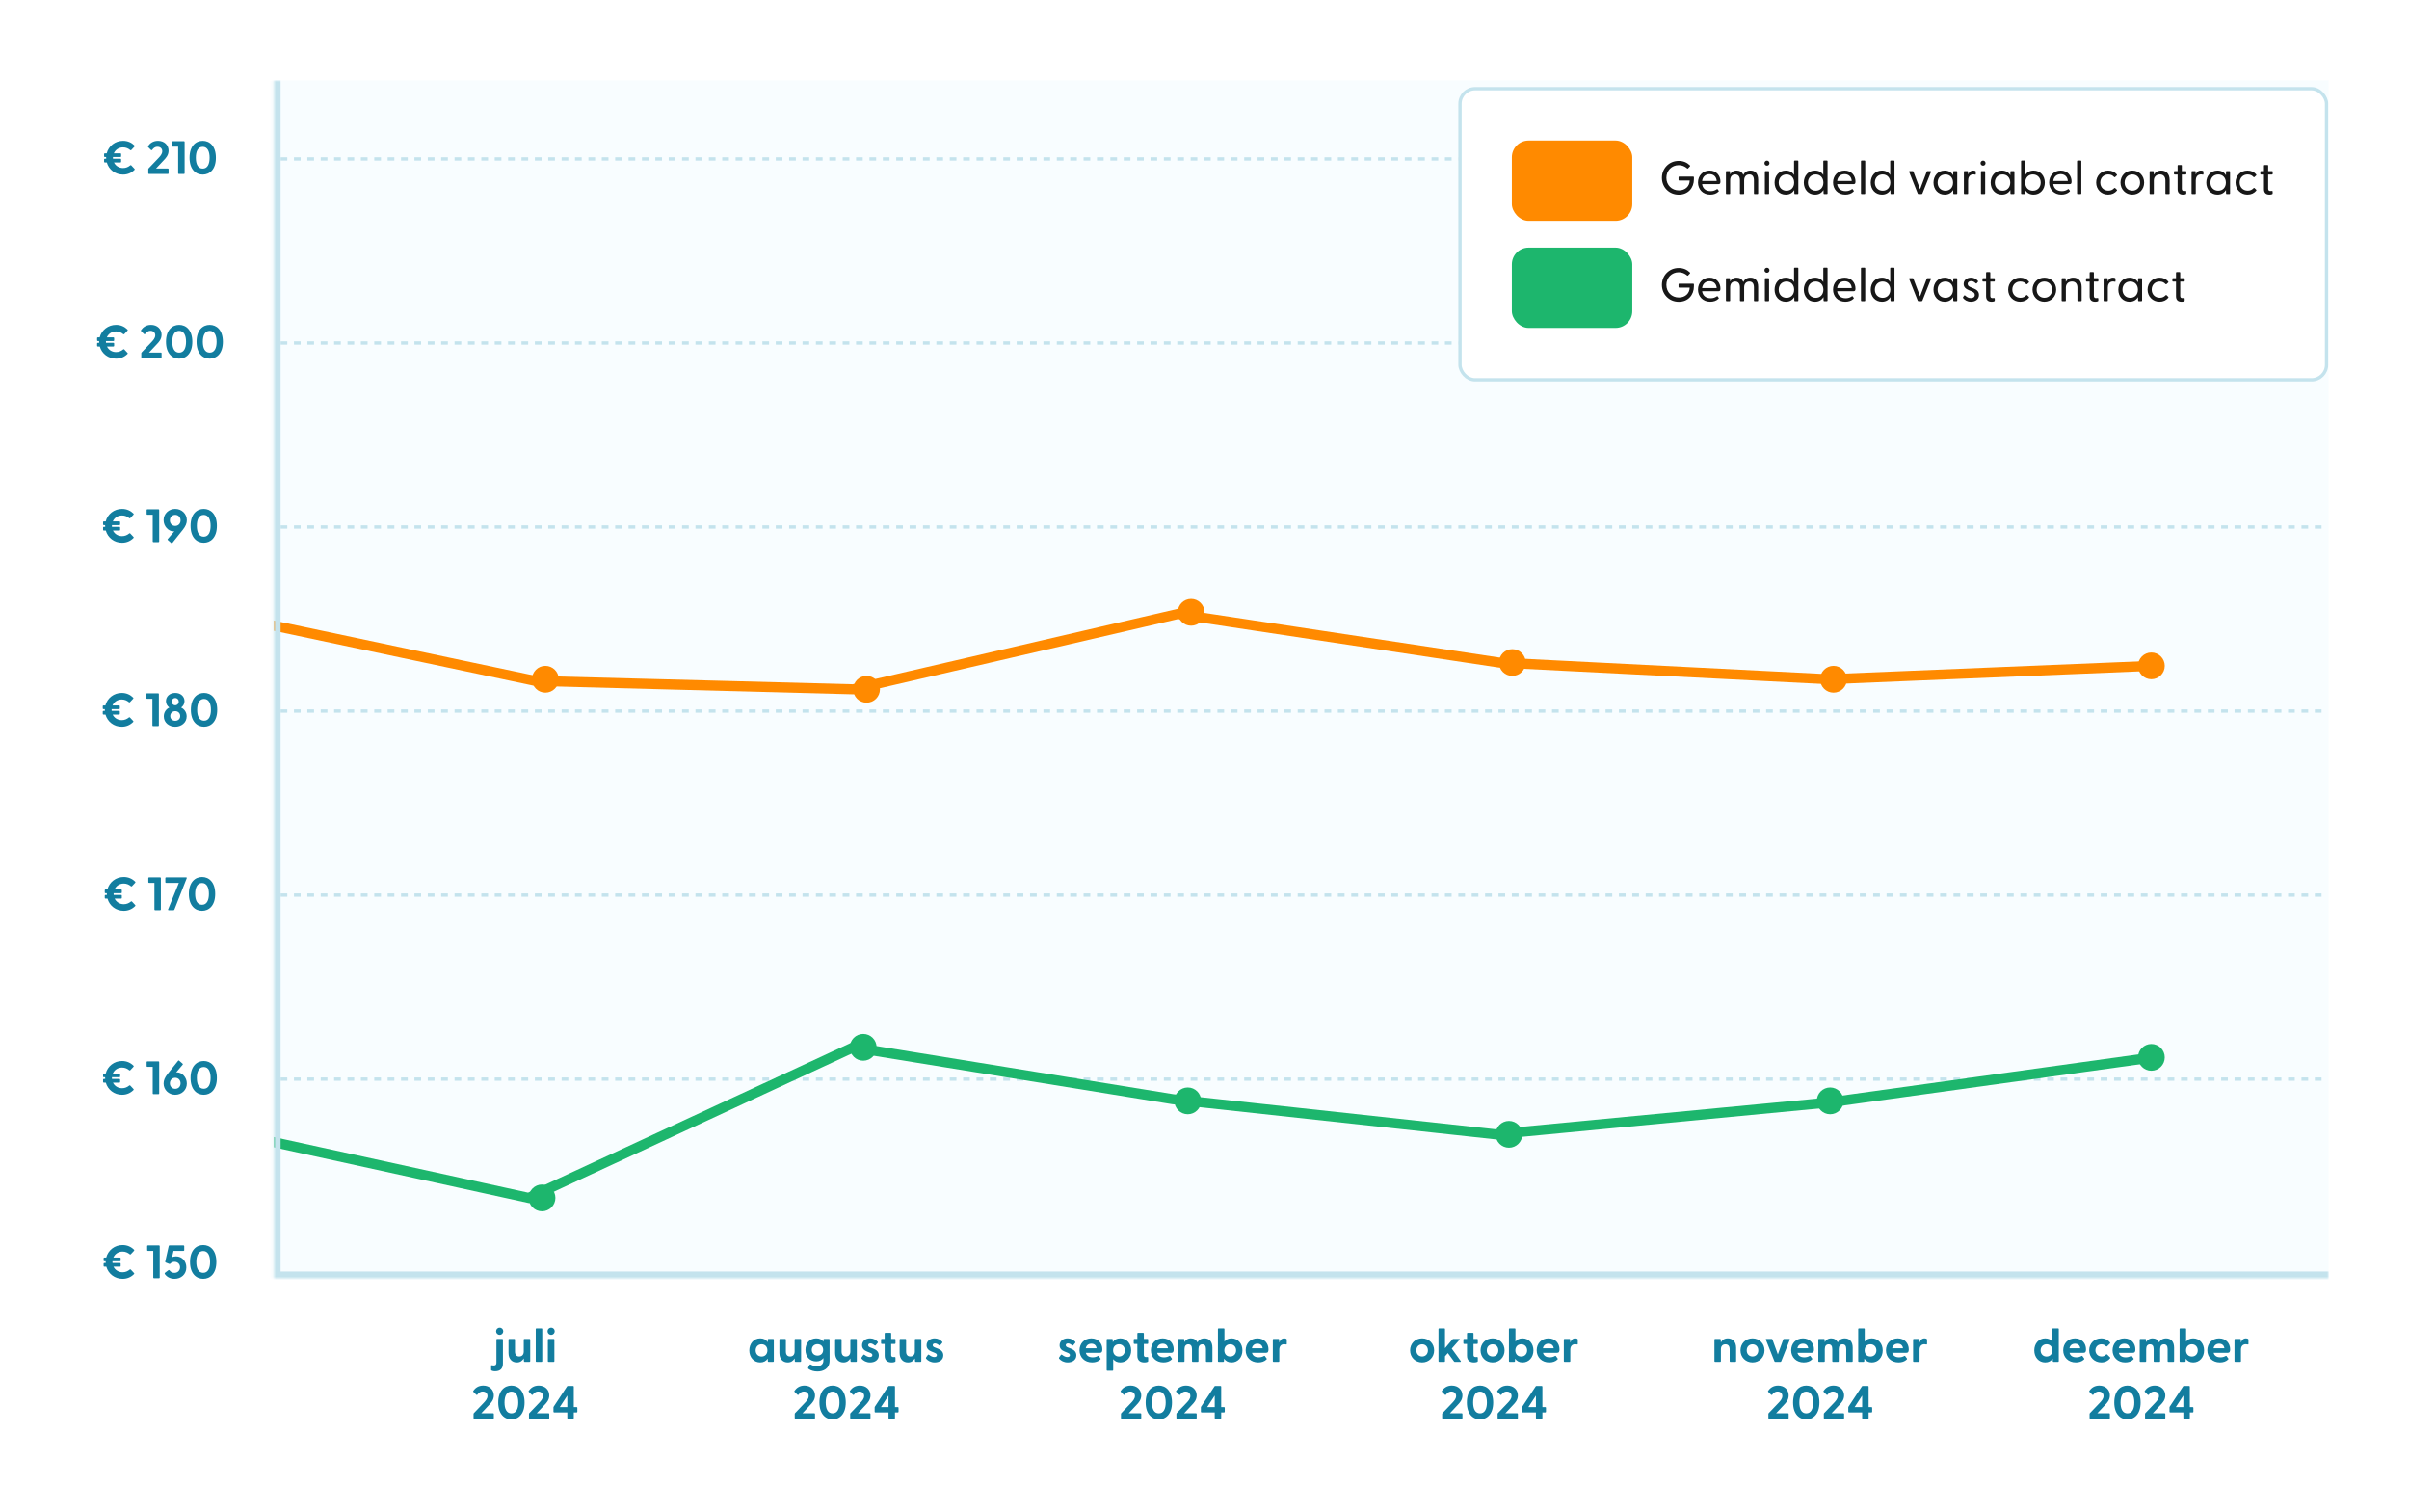 <svg width="720" height="452" viewBox="0 0 720 452" fill="none" xmlns="http://www.w3.org/2000/svg">
<rect width="720" height="452" fill="white"/>
<path d="M39.233 49.424L40.213 50.474C40.297 50.558 40.311 50.656 40.213 50.754C39.345 51.636 38.183 52.182 36.783 52.182C34.459 52.182 32.527 50.698 31.925 48.556H31.323C31.197 48.556 31.113 48.472 31.113 48.346V47.66C31.113 47.534 31.197 47.45 31.323 47.45H31.743C31.729 47.352 31.729 47.24 31.729 47.142V46.932H31.323C31.197 46.932 31.113 46.848 31.113 46.722V46.036C31.113 45.91 31.197 45.826 31.323 45.826H31.897C32.457 43.628 34.431 42.088 36.783 42.088C38.183 42.088 39.345 42.634 40.213 43.502C40.311 43.6 40.297 43.698 40.213 43.796L39.233 44.846C39.149 44.944 39.037 44.944 38.939 44.86C38.351 44.37 37.651 44.048 36.783 44.048C35.523 44.048 34.487 44.748 34.025 45.826H35.999C36.125 45.826 36.209 45.91 36.209 46.036V46.722C36.209 46.848 36.125 46.932 35.999 46.932H33.759V47.142C33.759 47.24 33.759 47.352 33.773 47.45H35.999C36.125 47.45 36.209 47.534 36.209 47.66V48.346C36.209 48.472 36.125 48.556 35.999 48.556H34.067C34.557 49.564 35.565 50.222 36.783 50.222C37.651 50.222 38.351 49.9 38.939 49.41C39.037 49.326 39.149 49.326 39.233 49.424ZM44.533 52C44.407 52 44.323 51.916 44.323 51.79V50.586C44.323 50.488 44.351 50.404 44.421 50.32L47.361 47.24C47.781 46.778 48.495 46.092 48.495 45.196C48.495 44.412 47.935 43.866 47.067 43.866C46.255 43.866 45.807 44.342 45.457 44.818C45.345 44.944 45.247 44.93 45.135 44.818L44.281 43.964C44.183 43.866 44.183 43.754 44.253 43.656C44.799 42.858 45.723 42.088 47.221 42.088C49.111 42.088 50.385 43.348 50.385 45.028C50.385 46.428 49.489 47.31 49.069 47.758L46.633 50.362H50.175C50.301 50.362 50.385 50.446 50.385 50.572V51.79C50.385 51.916 50.301 52 50.175 52H44.533ZM53.458 52C53.332 52 53.248 51.916 53.248 51.79V43.838H51.638C51.512 43.838 51.428 43.754 51.428 43.628V42.41C51.428 42.284 51.512 42.2 51.638 42.2H54.97C55.096 42.2 55.18 42.284 55.18 42.41V51.79C55.18 51.916 55.096 52 54.97 52H53.458ZM60.588 52.182C58.53 52.182 56.654 50.656 56.654 47.142C56.654 43.628 58.53 42.088 60.588 42.088C62.646 42.088 64.522 43.628 64.522 47.142C64.522 50.656 62.646 52.182 60.588 52.182ZM60.588 50.39C62.016 50.39 62.646 49.032 62.646 47.142C62.646 45.252 62.016 43.88 60.588 43.88C59.146 43.88 58.53 45.252 58.53 47.142C58.53 49.032 59.146 50.39 60.588 50.39Z" fill="#127D9F"/>
<path d="M37.141 104.424L38.121 105.474C38.205 105.558 38.219 105.656 38.121 105.754C37.253 106.636 36.091 107.182 34.691 107.182C32.367 107.182 30.435 105.698 29.833 103.556H29.231C29.105 103.556 29.021 103.472 29.021 103.346V102.66C29.021 102.534 29.105 102.45 29.231 102.45H29.651C29.637 102.352 29.637 102.24 29.637 102.142V101.932H29.231C29.105 101.932 29.021 101.848 29.021 101.722V101.036C29.021 100.91 29.105 100.826 29.231 100.826H29.805C30.365 98.628 32.339 97.088 34.691 97.088C36.091 97.088 37.253 97.634 38.121 98.502C38.219 98.6 38.205 98.698 38.121 98.796L37.141 99.846C37.057 99.944 36.945 99.944 36.847 99.86C36.259 99.37 35.559 99.048 34.691 99.048C33.431 99.048 32.395 99.748 31.933 100.826H33.907C34.033 100.826 34.117 100.91 34.117 101.036V101.722C34.117 101.848 34.033 101.932 33.907 101.932H31.667V102.142C31.667 102.24 31.667 102.352 31.681 102.45H33.907C34.033 102.45 34.117 102.534 34.117 102.66V103.346C34.117 103.472 34.033 103.556 33.907 103.556H31.975C32.465 104.564 33.473 105.222 34.691 105.222C35.559 105.222 36.259 104.9 36.847 104.41C36.945 104.326 37.057 104.326 37.141 104.424ZM42.441 107C42.315 107 42.231 106.916 42.231 106.79V105.586C42.231 105.488 42.259 105.404 42.329 105.32L45.269 102.24C45.689 101.778 46.403 101.092 46.403 100.196C46.403 99.412 45.843 98.866 44.975 98.866C44.163 98.866 43.715 99.342 43.365 99.818C43.253 99.944 43.155 99.93 43.043 99.818L42.189 98.964C42.091 98.866 42.091 98.754 42.161 98.656C42.707 97.858 43.631 97.088 45.129 97.088C47.019 97.088 48.293 98.348 48.293 100.028C48.293 101.428 47.397 102.31 46.977 102.758L44.541 105.362H48.083C48.209 105.362 48.293 105.446 48.293 105.572V106.79C48.293 106.916 48.209 107 48.083 107H42.441ZM53.547 107.182C51.489 107.182 49.613 105.656 49.613 102.142C49.613 98.628 51.489 97.088 53.547 97.088C55.605 97.088 57.481 98.628 57.481 102.142C57.481 105.656 55.605 107.182 53.547 107.182ZM53.547 105.39C54.975 105.39 55.605 104.032 55.605 102.142C55.605 100.252 54.975 98.88 53.547 98.88C52.105 98.88 51.489 100.252 51.489 102.142C51.489 104.032 52.105 105.39 53.547 105.39ZM62.68 107.182C60.622 107.182 58.746 105.656 58.746 102.142C58.746 98.628 60.622 97.088 62.68 97.088C64.738 97.088 66.614 98.628 66.614 102.142C66.614 105.656 64.738 107.182 62.68 107.182ZM62.68 105.39C64.108 105.39 64.738 104.032 64.738 102.142C64.738 100.252 64.108 98.88 62.68 98.88C61.238 98.88 60.622 100.252 60.622 102.142C60.622 104.032 61.238 105.39 62.68 105.39Z" fill="#127D9F"/>
<path d="M38.932 159.424L39.912 160.474C39.996 160.558 40.01 160.656 39.912 160.754C39.044 161.636 37.882 162.182 36.482 162.182C34.158 162.182 32.226 160.698 31.624 158.556H31.022C30.896 158.556 30.812 158.472 30.812 158.346V157.66C30.812 157.534 30.896 157.45 31.022 157.45H31.442C31.428 157.352 31.428 157.24 31.428 157.142V156.932H31.022C30.896 156.932 30.812 156.848 30.812 156.722V156.036C30.812 155.91 30.896 155.826 31.022 155.826H31.596C32.156 153.628 34.13 152.088 36.482 152.088C37.882 152.088 39.044 152.634 39.912 153.502C40.01 153.6 39.996 153.698 39.912 153.796L38.932 154.846C38.848 154.944 38.736 154.944 38.638 154.86C38.05 154.37 37.35 154.048 36.482 154.048C35.222 154.048 34.186 154.748 33.724 155.826H35.698C35.824 155.826 35.908 155.91 35.908 156.036V156.722C35.908 156.848 35.824 156.932 35.698 156.932H33.458V157.142C33.458 157.24 33.458 157.352 33.472 157.45H35.698C35.824 157.45 35.908 157.534 35.908 157.66V158.346C35.908 158.472 35.824 158.556 35.698 158.556H33.766C34.256 159.564 35.264 160.222 36.482 160.222C37.35 160.222 38.05 159.9 38.638 159.41C38.736 159.326 38.848 159.326 38.932 159.424ZM45.856 162C45.73 162 45.646 161.916 45.646 161.79V153.838H44.036C43.91 153.838 43.826 153.754 43.826 153.628V152.41C43.826 152.284 43.91 152.2 44.036 152.2H47.368C47.494 152.2 47.578 152.284 47.578 152.41V161.79C47.578 161.916 47.494 162 47.368 162H45.856ZM51.208 162.294L50.172 161.384C50.06 161.286 50.032 161.202 50.13 161.09L52.104 158.78C52.034 158.78 51.936 158.794 51.81 158.794C50.396 158.794 48.898 157.338 48.898 155.448C48.898 153.53 50.438 152.088 52.37 152.088C54.302 152.088 55.842 153.544 55.842 155.448C55.842 156.372 55.492 157.268 54.638 158.332L51.502 162.252C51.418 162.35 51.32 162.392 51.208 162.294ZM52.37 157.17C53.294 157.17 53.966 156.456 53.966 155.518C53.966 154.566 53.294 153.866 52.37 153.866C51.432 153.866 50.774 154.566 50.774 155.518C50.774 156.456 51.446 157.17 52.37 157.17ZM60.889 162.182C58.831 162.182 56.955 160.656 56.955 157.142C56.955 153.628 58.831 152.088 60.889 152.088C62.947 152.088 64.823 153.628 64.823 157.142C64.823 160.656 62.947 162.182 60.889 162.182ZM60.889 160.39C62.317 160.39 62.947 159.032 62.947 157.142C62.947 155.252 62.317 153.88 60.889 153.88C59.447 153.88 58.831 155.252 58.831 157.142C58.831 159.032 59.447 160.39 60.889 160.39Z" fill="#127D9F"/>
<path d="M38.837 214.424L39.817 215.474C39.901 215.558 39.915 215.656 39.817 215.754C38.949 216.636 37.787 217.182 36.387 217.182C34.063 217.182 32.131 215.698 31.529 213.556H30.927C30.801 213.556 30.717 213.472 30.717 213.346V212.66C30.717 212.534 30.801 212.45 30.927 212.45H31.347C31.333 212.352 31.333 212.24 31.333 212.142V211.932H30.927C30.801 211.932 30.717 211.848 30.717 211.722V211.036C30.717 210.91 30.801 210.826 30.927 210.826H31.501C32.061 208.628 34.035 207.088 36.387 207.088C37.787 207.088 38.949 207.634 39.817 208.502C39.915 208.6 39.901 208.698 39.817 208.796L38.837 209.846C38.753 209.944 38.641 209.944 38.543 209.86C37.955 209.37 37.255 209.048 36.387 209.048C35.127 209.048 34.091 209.748 33.629 210.826H35.603C35.729 210.826 35.813 210.91 35.813 211.036V211.722C35.813 211.848 35.729 211.932 35.603 211.932H33.363V212.142C33.363 212.24 33.363 212.352 33.377 212.45H35.603C35.729 212.45 35.813 212.534 35.813 212.66V213.346C35.813 213.472 35.729 213.556 35.603 213.556H33.671C34.161 214.564 35.169 215.222 36.387 215.222C37.255 215.222 37.955 214.9 38.543 214.41C38.641 214.326 38.753 214.326 38.837 214.424ZM45.761 217C45.635 217 45.551 216.916 45.551 216.79V208.838H43.941C43.815 208.838 43.731 208.754 43.731 208.628V207.41C43.731 207.284 43.815 207.2 43.941 207.2H47.273C47.399 207.2 47.483 207.284 47.483 207.41V216.79C47.483 216.916 47.399 217 47.273 217H45.761ZM52.373 217.182C50.623 217.182 48.957 216.048 48.957 214.102C48.957 212.856 49.657 211.904 50.609 211.456C50.007 211.022 49.601 210.364 49.601 209.538C49.601 208.194 50.679 207.088 52.373 207.088C54.053 207.088 55.145 208.194 55.145 209.538C55.145 210.364 54.739 211.022 54.137 211.456C55.075 211.904 55.789 212.856 55.789 214.102C55.789 216.034 54.123 217.182 52.373 217.182ZM52.373 210.77C52.989 210.77 53.437 210.28 53.437 209.692C53.437 209.09 52.989 208.614 52.373 208.614C51.757 208.614 51.309 209.09 51.309 209.692C51.309 210.28 51.757 210.77 52.373 210.77ZM52.373 215.418C53.185 215.418 53.857 214.886 53.857 214.004C53.857 213.066 53.129 212.534 52.373 212.534C51.617 212.534 50.889 213.066 50.889 214.004C50.889 214.886 51.547 215.418 52.373 215.418ZM60.984 217.182C58.926 217.182 57.05 215.656 57.05 212.142C57.05 208.628 58.926 207.088 60.984 207.088C63.042 207.088 64.918 208.628 64.918 212.142C64.918 215.656 63.042 217.182 60.984 217.182ZM60.984 215.39C62.412 215.39 63.042 214.032 63.042 212.142C63.042 210.252 62.412 208.88 60.984 208.88C59.542 208.88 58.926 210.252 58.926 212.142C58.926 214.032 59.542 215.39 60.984 215.39Z" fill="#127D9F"/>
<path d="M39.438 269.424L40.418 270.474C40.502 270.558 40.516 270.656 40.418 270.754C39.55 271.636 38.388 272.182 36.988 272.182C34.664 272.182 32.732 270.698 32.13 268.556H31.528C31.402 268.556 31.318 268.472 31.318 268.346V267.66C31.318 267.534 31.402 267.45 31.528 267.45H31.948C31.934 267.352 31.934 267.24 31.934 267.142V266.932H31.528C31.402 266.932 31.318 266.848 31.318 266.722V266.036C31.318 265.91 31.402 265.826 31.528 265.826H32.102C32.662 263.628 34.636 262.088 36.988 262.088C38.388 262.088 39.55 262.634 40.418 263.502C40.516 263.6 40.502 263.698 40.418 263.796L39.438 264.846C39.354 264.944 39.242 264.944 39.144 264.86C38.556 264.37 37.856 264.048 36.988 264.048C35.728 264.048 34.692 264.748 34.23 265.826H36.204C36.33 265.826 36.414 265.91 36.414 266.036V266.722C36.414 266.848 36.33 266.932 36.204 266.932H33.964V267.142C33.964 267.24 33.964 267.352 33.978 267.45H36.204C36.33 267.45 36.414 267.534 36.414 267.66V268.346C36.414 268.472 36.33 268.556 36.204 268.556H34.272C34.762 269.564 35.77 270.222 36.988 270.222C37.856 270.222 38.556 269.9 39.144 269.41C39.242 269.326 39.354 269.326 39.438 269.424ZM46.362 272C46.236 272 46.152 271.916 46.152 271.79V263.838H44.542C44.416 263.838 44.332 263.754 44.332 263.628V262.41C44.332 262.284 44.416 262.2 44.542 262.2H47.874C48 262.2 48.084 262.284 48.084 262.41V271.79C48.084 271.916 48 272 47.874 272H46.362ZM50.398 272C50.272 272 50.174 271.916 50.244 271.748L53.464 263.838H49.628C49.502 263.838 49.418 263.754 49.418 263.628V262.41C49.418 262.284 49.502 262.2 49.628 262.2H55.648C55.788 262.2 55.858 262.312 55.802 262.466L52.134 271.79C52.092 271.916 52.022 272 51.868 272H50.398ZM60.383 272.182C58.325 272.182 56.449 270.656 56.449 267.142C56.449 263.628 58.325 262.088 60.383 262.088C62.441 262.088 64.317 263.628 64.317 267.142C64.317 270.656 62.441 272.182 60.383 272.182ZM60.383 270.39C61.811 270.39 62.441 269.032 62.441 267.142C62.441 265.252 61.811 263.88 60.383 263.88C58.941 263.88 58.325 265.252 58.325 267.142C58.325 269.032 58.941 270.39 60.383 270.39Z" fill="#127D9F"/>
<path d="M38.932 324.424L39.912 325.474C39.996 325.558 40.01 325.656 39.912 325.754C39.044 326.636 37.882 327.182 36.482 327.182C34.158 327.182 32.226 325.698 31.624 323.556H31.022C30.896 323.556 30.812 323.472 30.812 323.346V322.66C30.812 322.534 30.896 322.45 31.022 322.45H31.442C31.428 322.352 31.428 322.24 31.428 322.142V321.932H31.022C30.896 321.932 30.812 321.848 30.812 321.722V321.036C30.812 320.91 30.896 320.826 31.022 320.826H31.596C32.156 318.628 34.13 317.088 36.482 317.088C37.882 317.088 39.044 317.634 39.912 318.502C40.01 318.6 39.996 318.698 39.912 318.796L38.932 319.846C38.848 319.944 38.736 319.944 38.638 319.86C38.05 319.37 37.35 319.048 36.482 319.048C35.222 319.048 34.186 319.748 33.724 320.826H35.698C35.824 320.826 35.908 320.91 35.908 321.036V321.722C35.908 321.848 35.824 321.932 35.698 321.932H33.458V322.142C33.458 322.24 33.458 322.352 33.472 322.45H35.698C35.824 322.45 35.908 322.534 35.908 322.66V323.346C35.908 323.472 35.824 323.556 35.698 323.556H33.766C34.256 324.564 35.264 325.222 36.482 325.222C37.35 325.222 38.05 324.9 38.638 324.41C38.736 324.326 38.848 324.326 38.932 324.424ZM45.856 327C45.73 327 45.646 326.916 45.646 326.79V318.838H44.036C43.91 318.838 43.826 318.754 43.826 318.628V317.41C43.826 317.284 43.91 317.2 44.036 317.2H47.368C47.494 317.2 47.578 317.284 47.578 317.41V326.79C47.578 326.916 47.494 327 47.368 327H45.856ZM52.37 327.182C50.438 327.182 48.898 325.726 48.898 323.808C48.898 322.898 49.248 322.002 50.102 320.938L53.238 317.018C53.322 316.92 53.42 316.878 53.532 316.976L54.568 317.886C54.68 317.984 54.708 318.068 54.61 318.18L52.65 320.49C52.706 320.49 52.804 320.476 52.93 320.476C54.358 320.476 55.842 321.918 55.842 323.822C55.842 325.74 54.316 327.182 52.37 327.182ZM52.37 325.404C53.308 325.404 53.966 324.704 53.966 323.752C53.966 322.814 53.294 322.1 52.37 322.1C51.446 322.1 50.774 322.814 50.774 323.752C50.774 324.704 51.446 325.404 52.37 325.404ZM60.889 327.182C58.831 327.182 56.955 325.656 56.955 322.142C56.955 318.628 58.831 317.088 60.889 317.088C62.947 317.088 64.823 318.628 64.823 322.142C64.823 325.656 62.947 327.182 60.889 327.182ZM60.889 325.39C62.317 325.39 62.947 324.032 62.947 322.142C62.947 320.252 62.317 318.88 60.889 318.88C59.447 318.88 58.831 320.252 58.831 322.142C58.831 324.032 59.447 325.39 60.889 325.39Z" fill="#127D9F"/>
<path d="M39.09 379.424L40.07 380.474C40.154 380.558 40.168 380.656 40.07 380.754C39.202 381.636 38.04 382.182 36.64 382.182C34.316 382.182 32.384 380.698 31.782 378.556H31.18C31.054 378.556 30.97 378.472 30.97 378.346V377.66C30.97 377.534 31.054 377.45 31.18 377.45H31.6C31.586 377.352 31.586 377.24 31.586 377.142V376.932H31.18C31.054 376.932 30.97 376.848 30.97 376.722V376.036C30.97 375.91 31.054 375.826 31.18 375.826H31.754C32.314 373.628 34.288 372.088 36.64 372.088C38.04 372.088 39.202 372.634 40.07 373.502C40.168 373.6 40.154 373.698 40.07 373.796L39.09 374.846C39.006 374.944 38.894 374.944 38.796 374.86C38.208 374.37 37.508 374.048 36.64 374.048C35.38 374.048 34.344 374.748 33.882 375.826H35.856C35.982 375.826 36.066 375.91 36.066 376.036V376.722C36.066 376.848 35.982 376.932 35.856 376.932H33.616V377.142C33.616 377.24 33.616 377.352 33.63 377.45H35.856C35.982 377.45 36.066 377.534 36.066 377.66V378.346C36.066 378.472 35.982 378.556 35.856 378.556H33.924C34.414 379.564 35.422 380.222 36.64 380.222C37.508 380.222 38.208 379.9 38.796 379.41C38.894 379.326 39.006 379.326 39.09 379.424ZM46.014 382C45.888 382 45.804 381.916 45.804 381.79V373.838H44.194C44.068 373.838 43.984 373.754 43.984 373.628V372.41C43.984 372.284 44.068 372.2 44.194 372.2H47.526C47.652 372.2 47.736 372.284 47.736 372.41V381.79C47.736 381.916 47.652 382 47.526 382H46.014ZM52.15 382.182C50.666 382.182 49.658 381.398 49.238 380.698C49.182 380.558 49.21 380.46 49.336 380.362L50.33 379.606C50.47 379.508 50.596 379.55 50.68 379.662C50.988 380.082 51.45 380.404 52.122 380.404C53.158 380.404 53.816 379.648 53.816 378.738C53.816 377.786 53.116 377.1 52.164 377.1C51.674 377.1 51.226 377.296 50.918 377.632C50.834 377.73 50.722 377.786 50.568 377.73L49.518 377.31C49.392 377.254 49.35 377.184 49.378 377.058L50.428 372.382C50.456 372.27 50.526 372.2 50.652 372.2H54.852C54.978 372.2 55.062 372.284 55.062 372.41V373.628C55.062 373.754 54.978 373.838 54.852 373.838H51.856L51.436 375.7C51.716 375.602 52.122 375.476 52.626 375.476C54.404 375.476 55.692 376.904 55.692 378.78C55.692 380.852 54.124 382.182 52.15 382.182ZM60.731 382.182C58.673 382.182 56.797 380.656 56.797 377.142C56.797 373.628 58.673 372.088 60.731 372.088C62.789 372.088 64.665 373.628 64.665 377.142C64.665 380.656 62.789 382.182 60.731 382.182ZM60.731 380.39C62.16 380.39 62.789 379.032 62.789 377.142C62.789 375.252 62.16 373.88 60.731 373.88C59.289 373.88 58.673 375.252 58.673 377.142C58.673 379.032 59.289 380.39 60.731 380.39Z" fill="#127D9F"/>
<path d="M149.349 398.922C148.733 398.922 148.271 398.446 148.271 397.844C148.271 397.256 148.733 396.78 149.349 396.78C149.965 396.78 150.413 397.256 150.413 397.844C150.413 398.446 149.965 398.922 149.349 398.922ZM147.963 409.8C147.585 409.8 147.291 409.772 146.913 409.59C146.829 409.548 146.787 409.464 146.787 409.38V408.106C146.787 408.008 146.871 407.994 146.969 408.008C147.193 408.05 147.375 408.078 147.543 408.078C148.215 408.078 148.369 407.728 148.369 407.224V400.35C148.369 400.224 148.453 400.14 148.579 400.14H150.105C150.231 400.14 150.315 400.224 150.315 400.35V407.49C150.315 409.086 149.433 409.8 147.963 409.8ZM154.467 407.168C153.025 407.168 151.989 406.132 151.989 404.34V400.35C151.989 400.224 152.073 400.14 152.199 400.14H153.711C153.837 400.14 153.921 400.224 153.921 400.35V403.906C153.921 404.872 154.369 405.39 155.195 405.39C156.007 405.39 156.539 404.872 156.539 403.906V400.35C156.539 400.224 156.623 400.14 156.749 400.14H158.247C158.373 400.14 158.471 400.224 158.471 400.35V406.79C158.471 406.916 158.373 407 158.247 407H156.805C156.679 407 156.595 406.944 156.595 406.776L156.539 405.964C156.147 406.664 155.489 407.168 154.467 407.168ZM160.334 407C160.208 407 160.124 406.916 160.124 406.79V397.2C160.124 397.074 160.208 396.99 160.334 396.99H161.86C161.986 396.99 162.07 397.074 162.07 397.2V406.79C162.07 406.916 161.986 407 161.86 407H160.334ZM164.727 398.922C164.111 398.922 163.649 398.446 163.649 397.844C163.649 397.256 164.111 396.78 164.727 396.78C165.343 396.78 165.791 397.256 165.791 397.844C165.791 398.446 165.343 398.922 164.727 398.922ZM163.957 407C163.831 407 163.747 406.916 163.747 406.79V400.35C163.747 400.224 163.831 400.14 163.957 400.14H165.483C165.609 400.14 165.693 400.224 165.693 400.35V406.79C165.693 406.916 165.609 407 165.483 407H163.957ZM141.744 424C141.618 424 141.534 423.916 141.534 423.79V422.586C141.534 422.488 141.562 422.404 141.632 422.32L144.572 419.24C144.992 418.778 145.706 418.092 145.706 417.196C145.706 416.412 145.146 415.866 144.278 415.866C143.466 415.866 143.018 416.342 142.668 416.818C142.556 416.944 142.458 416.93 142.346 416.818L141.492 415.964C141.394 415.866 141.394 415.754 141.464 415.656C142.01 414.858 142.934 414.088 144.432 414.088C146.322 414.088 147.596 415.348 147.596 417.028C147.596 418.428 146.7 419.31 146.28 419.758L143.844 422.362H147.386C147.512 422.362 147.596 422.446 147.596 422.572V423.79C147.596 423.916 147.512 424 147.386 424H141.744ZM152.849 424.182C150.791 424.182 148.915 422.656 148.915 419.142C148.915 415.628 150.791 414.088 152.849 414.088C154.907 414.088 156.783 415.628 156.783 419.142C156.783 422.656 154.907 424.182 152.849 424.182ZM152.849 422.39C154.277 422.39 154.907 421.032 154.907 419.142C154.907 417.252 154.277 415.88 152.849 415.88C151.407 415.88 150.791 417.252 150.791 419.142C150.791 421.032 151.407 422.39 152.849 422.39ZM158.314 424C158.188 424 158.104 423.916 158.104 423.79V422.586C158.104 422.488 158.132 422.404 158.202 422.32L161.142 419.24C161.562 418.778 162.276 418.092 162.276 417.196C162.276 416.412 161.716 415.866 160.848 415.866C160.036 415.866 159.588 416.342 159.238 416.818C159.126 416.944 159.028 416.93 158.916 416.818L158.062 415.964C157.964 415.866 157.964 415.754 158.034 415.656C158.58 414.858 159.504 414.088 161.002 414.088C162.892 414.088 164.166 415.348 164.166 417.028C164.166 418.428 163.27 419.31 162.85 419.758L160.414 422.362H163.956C164.082 422.362 164.166 422.446 164.166 422.572V423.79C164.166 423.916 164.082 424 163.956 424H158.314ZM169.769 424C169.643 424 169.559 423.916 169.559 423.79V422.11H165.625C165.499 422.11 165.415 422.026 165.415 421.9V420.654C165.415 420.556 165.429 420.486 165.485 420.388L169.475 414.34C169.531 414.242 169.615 414.2 169.727 414.2H171.281C171.407 414.2 171.491 414.284 171.491 414.41V420.514H172.345C172.471 420.514 172.555 420.598 172.555 420.724V421.9C172.555 422.026 172.471 422.11 172.345 422.11H171.491V423.79C171.491 423.916 171.407 424 171.281 424H169.769ZM167.305 420.514H169.559V417.07L167.305 420.514Z" fill="#127D9F"/>
<path d="M227.221 407.168C225.289 407.168 223.959 405.614 223.959 403.57C223.959 401.54 225.289 399.972 227.221 399.972C228.257 399.972 228.999 400.392 229.461 401.106L229.489 400.35C229.489 400.224 229.573 400.14 229.699 400.14H231.071C231.197 400.14 231.281 400.224 231.281 400.35V406.79C231.281 406.916 231.183 407 231.057 407H229.699C229.573 407 229.489 406.916 229.489 406.79L229.461 406.034C228.985 406.734 228.243 407.168 227.221 407.168ZM227.627 405.404C228.649 405.404 229.363 404.676 229.363 403.57C229.363 402.464 228.649 401.736 227.627 401.736C226.605 401.736 225.849 402.478 225.849 403.57C225.849 404.676 226.605 405.404 227.627 405.404ZM235.428 407.168C233.986 407.168 232.95 406.132 232.95 404.34V400.35C232.95 400.224 233.034 400.14 233.16 400.14H234.672C234.798 400.14 234.882 400.224 234.882 400.35V403.906C234.882 404.872 235.33 405.39 236.156 405.39C236.968 405.39 237.5 404.872 237.5 403.906V400.35C237.5 400.224 237.584 400.14 237.71 400.14H239.208C239.334 400.14 239.432 400.224 239.432 400.35V406.79C239.432 406.916 239.334 407 239.208 407H237.766C237.64 407 237.556 406.944 237.556 406.776L237.5 405.964C237.108 406.664 236.45 407.168 235.428 407.168ZM244.319 409.87C243.297 409.87 242.317 409.59 241.645 409.086C241.505 408.988 241.491 408.806 241.561 408.68L241.967 407.91C242.037 407.77 242.163 407.714 242.317 407.798C242.919 408.134 243.535 408.302 244.137 408.302C245.103 408.302 246.097 407.882 246.097 406.608V405.866C245.663 406.482 244.949 406.86 243.969 406.86C242.037 406.86 240.735 405.446 240.735 403.416C240.735 401.4 242.037 399.972 243.969 399.972C244.977 399.972 245.677 400.336 246.111 400.98L246.139 400.35C246.139 400.224 246.237 400.14 246.363 400.14H247.735C247.861 400.14 247.945 400.224 247.945 400.35V406.622C247.945 409.086 246.013 409.87 244.319 409.87ZM244.347 405.124C245.327 405.124 246.027 404.466 246.027 403.416C246.027 402.366 245.327 401.708 244.347 401.708C243.353 401.708 242.625 402.38 242.625 403.416C242.625 404.466 243.353 405.124 244.347 405.124ZM252.08 407.168C250.638 407.168 249.602 406.132 249.602 404.34V400.35C249.602 400.224 249.686 400.14 249.812 400.14H251.324C251.45 400.14 251.534 400.224 251.534 400.35V403.906C251.534 404.872 251.982 405.39 252.808 405.39C253.62 405.39 254.152 404.872 254.152 403.906V400.35C254.152 400.224 254.236 400.14 254.362 400.14H255.86C255.986 400.14 256.084 400.224 256.084 400.35V406.79C256.084 406.916 255.986 407 255.86 407H254.418C254.292 407 254.208 406.944 254.208 406.776L254.152 405.964C253.76 406.664 253.102 407.168 252.08 407.168ZM260.075 407.168C258.927 407.168 258.059 406.678 257.513 406.034C257.429 405.936 257.443 405.782 257.541 405.628L258.031 404.942C258.143 404.774 258.269 404.802 258.381 404.886C258.955 405.32 259.431 405.558 259.963 405.558C260.425 405.558 260.733 405.376 260.733 404.984C260.733 404.648 260.523 404.48 260.019 404.27L259.151 403.92C258.269 403.57 257.653 402.996 257.653 402.044C257.653 400.728 258.773 399.972 260.047 399.972C260.943 399.972 261.769 400.336 262.343 401.022C262.427 401.12 262.399 401.232 262.329 401.316L261.713 402.058C261.615 402.17 261.517 402.156 261.391 402.058C260.943 401.68 260.551 401.484 260.145 401.484C259.697 401.484 259.487 401.736 259.487 402.03C259.487 402.366 259.767 402.562 260.145 402.702L261.111 403.08C261.979 403.43 262.665 404.018 262.651 405.068C262.637 406.454 261.447 407.168 260.075 407.168ZM266.483 407.168C265.391 407.168 264.411 406.664 264.411 405.166V401.638H263.543C263.417 401.638 263.333 401.554 263.333 401.428V400.35C263.333 400.224 263.417 400.14 263.543 400.14H264.411V398.53C264.411 398.404 264.495 398.32 264.621 398.32H266.147C266.273 398.32 266.357 398.404 266.357 398.53V400.14H267.435C267.561 400.14 267.645 400.224 267.645 400.35V401.428C267.645 401.554 267.561 401.638 267.435 401.638H266.357V404.956C266.357 405.362 266.595 405.558 266.959 405.558C267.085 405.558 267.225 405.558 267.393 405.544C267.547 405.53 267.645 405.6 267.645 405.74V406.762C267.645 407.084 266.945 407.168 266.483 407.168ZM271.358 407.168C269.916 407.168 268.88 406.132 268.88 404.34V400.35C268.88 400.224 268.964 400.14 269.09 400.14H270.602C270.728 400.14 270.812 400.224 270.812 400.35V403.906C270.812 404.872 271.26 405.39 272.086 405.39C272.898 405.39 273.43 404.872 273.43 403.906V400.35C273.43 400.224 273.514 400.14 273.64 400.14H275.138C275.264 400.14 275.362 400.224 275.362 400.35V406.79C275.362 406.916 275.264 407 275.138 407H273.696C273.57 407 273.486 406.944 273.486 406.776L273.43 405.964C273.038 406.664 272.38 407.168 271.358 407.168ZM279.352 407.168C278.204 407.168 277.336 406.678 276.79 406.034C276.706 405.936 276.72 405.782 276.818 405.628L277.308 404.942C277.42 404.774 277.546 404.802 277.658 404.886C278.232 405.32 278.708 405.558 279.24 405.558C279.702 405.558 280.01 405.376 280.01 404.984C280.01 404.648 279.8 404.48 279.296 404.27L278.428 403.92C277.546 403.57 276.93 402.996 276.93 402.044C276.93 400.728 278.05 399.972 279.324 399.972C280.22 399.972 281.046 400.336 281.62 401.022C281.704 401.12 281.676 401.232 281.606 401.316L280.99 402.058C280.892 402.17 280.794 402.156 280.668 402.058C280.22 401.68 279.828 401.484 279.422 401.484C278.974 401.484 278.764 401.736 278.764 402.03C278.764 402.366 279.044 402.562 279.422 402.702L280.388 403.08C281.256 403.43 281.942 404.018 281.928 405.068C281.914 406.454 280.724 407.168 279.352 407.168ZM237.744 424C237.618 424 237.534 423.916 237.534 423.79V422.586C237.534 422.488 237.562 422.404 237.632 422.32L240.572 419.24C240.992 418.778 241.706 418.092 241.706 417.196C241.706 416.412 241.146 415.866 240.278 415.866C239.466 415.866 239.018 416.342 238.668 416.818C238.556 416.944 238.458 416.93 238.346 416.818L237.492 415.964C237.394 415.866 237.394 415.754 237.464 415.656C238.01 414.858 238.934 414.088 240.432 414.088C242.322 414.088 243.596 415.348 243.596 417.028C243.596 418.428 242.7 419.31 242.28 419.758L239.844 422.362H243.386C243.512 422.362 243.596 422.446 243.596 422.572V423.79C243.596 423.916 243.512 424 243.386 424H237.744ZM248.849 424.182C246.791 424.182 244.915 422.656 244.915 419.142C244.915 415.628 246.791 414.088 248.849 414.088C250.907 414.088 252.783 415.628 252.783 419.142C252.783 422.656 250.907 424.182 248.849 424.182ZM248.849 422.39C250.277 422.39 250.907 421.032 250.907 419.142C250.907 417.252 250.277 415.88 248.849 415.88C247.407 415.88 246.791 417.252 246.791 419.142C246.791 421.032 247.407 422.39 248.849 422.39ZM254.314 424C254.188 424 254.104 423.916 254.104 423.79V422.586C254.104 422.488 254.132 422.404 254.202 422.32L257.142 419.24C257.562 418.778 258.276 418.092 258.276 417.196C258.276 416.412 257.716 415.866 256.848 415.866C256.036 415.866 255.588 416.342 255.238 416.818C255.126 416.944 255.028 416.93 254.916 416.818L254.062 415.964C253.964 415.866 253.964 415.754 254.034 415.656C254.58 414.858 255.504 414.088 257.002 414.088C258.892 414.088 260.166 415.348 260.166 417.028C260.166 418.428 259.27 419.31 258.85 419.758L256.414 422.362H259.956C260.082 422.362 260.166 422.446 260.166 422.572V423.79C260.166 423.916 260.082 424 259.956 424H254.314ZM265.769 424C265.643 424 265.559 423.916 265.559 423.79V422.11H261.625C261.499 422.11 261.415 422.026 261.415 421.9V420.654C261.415 420.556 261.429 420.486 261.485 420.388L265.475 414.34C265.531 414.242 265.615 414.2 265.727 414.2H267.281C267.407 414.2 267.491 414.284 267.491 414.41V420.514H268.345C268.471 420.514 268.555 420.598 268.555 420.724V421.9C268.555 422.026 268.471 422.11 268.345 422.11H267.491V423.79C267.491 423.916 267.407 424 267.281 424H265.769ZM263.305 420.514H265.559V417.07L263.305 420.514Z" fill="#127D9F"/>
<path d="M319.116 407.168C317.968 407.168 317.1 406.678 316.554 406.034C316.47 405.936 316.484 405.782 316.582 405.628L317.072 404.942C317.184 404.774 317.31 404.802 317.422 404.886C317.996 405.32 318.472 405.558 319.004 405.558C319.466 405.558 319.774 405.376 319.774 404.984C319.774 404.648 319.564 404.48 319.06 404.27L318.192 403.92C317.31 403.57 316.694 402.996 316.694 402.044C316.694 400.728 317.814 399.972 319.088 399.972C319.984 399.972 320.81 400.336 321.384 401.022C321.468 401.12 321.44 401.232 321.37 401.316L320.754 402.058C320.656 402.17 320.558 402.156 320.432 402.058C319.984 401.68 319.592 401.484 319.186 401.484C318.738 401.484 318.528 401.736 318.528 402.03C318.528 402.366 318.808 402.562 319.186 402.702L320.152 403.08C321.02 403.43 321.706 404.018 321.692 405.068C321.678 406.454 320.488 407.168 319.116 407.168ZM326.415 407.168C324.161 407.168 322.649 405.614 322.649 403.542C322.649 401.526 324.063 399.972 326.177 399.972C328.263 399.972 329.467 401.512 329.467 403.248C329.467 403.92 329.313 404.298 328.711 404.298H324.539C324.749 405.166 325.463 405.642 326.569 405.642C327.101 405.642 327.605 405.544 328.165 405.222C328.263 405.166 328.333 405.18 328.403 405.278L328.921 405.992C328.991 406.09 328.977 406.188 328.851 406.3C328.263 406.888 327.381 407.168 326.415 407.168ZM324.511 402.94H327.745C327.633 402.03 327.017 401.568 326.191 401.568C325.337 401.568 324.679 402.03 324.511 402.94ZM330.974 409.66C330.848 409.66 330.764 409.576 330.764 409.45V400.35C330.764 400.224 330.848 400.14 330.974 400.14H332.36C332.486 400.14 332.57 400.224 332.57 400.35L332.598 401.106C333.06 400.392 333.788 399.972 334.838 399.972C336.756 399.972 338.086 401.54 338.086 403.57C338.086 405.614 336.756 407.168 334.838 407.168C333.9 407.168 333.186 406.804 332.71 406.188V409.45C332.71 409.576 332.626 409.66 332.5 409.66H330.974ZM334.432 405.404C335.44 405.404 336.196 404.676 336.196 403.57C336.196 402.478 335.44 401.736 334.432 401.736C333.396 401.736 332.682 402.464 332.682 403.57C332.682 404.676 333.396 405.404 334.432 405.404ZM341.998 407.168C340.906 407.168 339.926 406.664 339.926 405.166V401.638H339.058C338.932 401.638 338.848 401.554 338.848 401.428V400.35C338.848 400.224 338.932 400.14 339.058 400.14H339.926V398.53C339.926 398.404 340.01 398.32 340.136 398.32H341.662C341.788 398.32 341.872 398.404 341.872 398.53V400.14H342.95C343.076 400.14 343.16 400.224 343.16 400.35V401.428C343.16 401.554 343.076 401.638 342.95 401.638H341.872V404.956C341.872 405.362 342.11 405.558 342.474 405.558C342.6 405.558 342.74 405.558 342.908 405.544C343.062 405.53 343.16 405.6 343.16 405.74V406.762C343.16 407.084 342.46 407.168 341.998 407.168ZM347.743 407.168C345.489 407.168 343.977 405.614 343.977 403.542C343.977 401.526 345.391 399.972 347.505 399.972C349.591 399.972 350.795 401.512 350.795 403.248C350.795 403.92 350.641 404.298 350.039 404.298H345.867C346.077 405.166 346.791 405.642 347.897 405.642C348.429 405.642 348.933 405.544 349.493 405.222C349.591 405.166 349.661 405.18 349.731 405.278L350.249 405.992C350.319 406.09 350.305 406.188 350.179 406.3C349.591 406.888 348.709 407.168 347.743 407.168ZM345.839 402.94H349.073C348.961 402.03 348.345 401.568 347.519 401.568C346.665 401.568 346.007 402.03 345.839 402.94ZM352.303 407C352.177 407 352.093 406.916 352.093 406.79V400.35C352.093 400.224 352.177 400.14 352.303 400.14H353.759C353.885 400.14 353.969 400.196 353.969 400.364L354.011 401.092C354.389 400.448 355.005 399.972 355.943 399.972C356.825 399.972 357.511 400.392 357.889 401.19C358.267 400.49 358.939 399.972 360.003 399.972C361.473 399.972 362.369 400.98 362.369 402.772V406.79C362.369 406.916 362.285 407 362.159 407H360.647C360.521 407 360.437 406.916 360.437 406.79V403.192C360.437 402.254 360.101 401.75 359.345 401.75C358.617 401.75 358.197 402.254 358.197 403.192V406.79C358.197 406.916 358.113 407 357.987 407H356.489C356.349 407 356.265 406.916 356.265 406.79V403.192C356.265 402.254 355.915 401.75 355.173 401.75C354.445 401.75 354.025 402.254 354.025 403.192V406.79C354.025 406.916 353.941 407 353.815 407H352.303ZM368.088 407.168C367.052 407.168 366.324 406.734 365.848 406.034L365.82 406.79C365.82 406.916 365.736 407 365.61 407H364.238C364.112 407 364.014 406.916 364.014 406.79V397.2C364.014 397.074 364.098 396.99 364.224 396.99H365.75C365.876 396.99 365.96 397.074 365.96 397.2V400.938C366.422 400.322 367.136 399.972 368.088 399.972C370.006 399.972 371.336 401.54 371.336 403.57C371.336 405.614 370.006 407.168 368.088 407.168ZM367.682 405.404C368.69 405.404 369.446 404.676 369.446 403.57C369.446 402.478 368.69 401.736 367.682 401.736C366.646 401.736 365.932 402.464 365.932 403.57C365.932 404.676 366.646 405.404 367.682 405.404ZM376.071 407.168C373.817 407.168 372.305 405.614 372.305 403.542C372.305 401.526 373.719 399.972 375.833 399.972C377.919 399.972 379.123 401.512 379.123 403.248C379.123 403.92 378.969 404.298 378.367 404.298H374.195C374.405 405.166 375.119 405.642 376.225 405.642C376.757 405.642 377.261 405.544 377.821 405.222C377.919 405.166 377.989 405.18 378.059 405.278L378.577 405.992C378.647 406.09 378.633 406.188 378.507 406.3C377.919 406.888 377.037 407.168 376.071 407.168ZM374.167 402.94H377.401C377.289 402.03 376.673 401.568 375.847 401.568C374.993 401.568 374.335 402.03 374.167 402.94ZM380.631 407C380.505 407 380.421 406.916 380.421 406.79V400.35C380.421 400.224 380.505 400.14 380.631 400.14H382.087C382.213 400.14 382.297 400.196 382.297 400.364L382.353 401.246C382.591 400.518 383.025 399.972 383.837 399.972C384.159 399.972 384.355 400.056 384.467 400.14C384.565 400.21 384.593 400.294 384.593 400.42V401.624C384.593 401.792 384.495 401.834 384.313 401.792C384.159 401.75 384.005 401.722 383.809 401.722C382.857 401.722 382.353 402.38 382.353 403.36V406.79C382.353 406.916 382.269 407 382.143 407H380.631ZM335.244 424C335.118 424 335.034 423.916 335.034 423.79V422.586C335.034 422.488 335.062 422.404 335.132 422.32L338.072 419.24C338.492 418.778 339.206 418.092 339.206 417.196C339.206 416.412 338.646 415.866 337.778 415.866C336.966 415.866 336.518 416.342 336.168 416.818C336.056 416.944 335.958 416.93 335.846 416.818L334.992 415.964C334.894 415.866 334.894 415.754 334.964 415.656C335.51 414.858 336.434 414.088 337.932 414.088C339.822 414.088 341.096 415.348 341.096 417.028C341.096 418.428 340.2 419.31 339.78 419.758L337.344 422.362H340.886C341.012 422.362 341.096 422.446 341.096 422.572V423.79C341.096 423.916 341.012 424 340.886 424H335.244ZM346.349 424.182C344.291 424.182 342.415 422.656 342.415 419.142C342.415 415.628 344.291 414.088 346.349 414.088C348.407 414.088 350.283 415.628 350.283 419.142C350.283 422.656 348.407 424.182 346.349 424.182ZM346.349 422.39C347.777 422.39 348.407 421.032 348.407 419.142C348.407 417.252 347.777 415.88 346.349 415.88C344.907 415.88 344.291 417.252 344.291 419.142C344.291 421.032 344.907 422.39 346.349 422.39ZM351.814 424C351.688 424 351.604 423.916 351.604 423.79V422.586C351.604 422.488 351.632 422.404 351.702 422.32L354.642 419.24C355.062 418.778 355.776 418.092 355.776 417.196C355.776 416.412 355.216 415.866 354.348 415.866C353.536 415.866 353.088 416.342 352.738 416.818C352.626 416.944 352.528 416.93 352.416 416.818L351.562 415.964C351.464 415.866 351.464 415.754 351.534 415.656C352.08 414.858 353.004 414.088 354.502 414.088C356.392 414.088 357.666 415.348 357.666 417.028C357.666 418.428 356.77 419.31 356.35 419.758L353.914 422.362H357.456C357.582 422.362 357.666 422.446 357.666 422.572V423.79C357.666 423.916 357.582 424 357.456 424H351.814ZM363.269 424C363.143 424 363.059 423.916 363.059 423.79V422.11H359.125C358.999 422.11 358.915 422.026 358.915 421.9V420.654C358.915 420.556 358.929 420.486 358.985 420.388L362.975 414.34C363.031 414.242 363.115 414.2 363.227 414.2H364.781C364.907 414.2 364.991 414.284 364.991 414.41V420.514H365.845C365.971 420.514 366.055 420.598 366.055 420.724V421.9C366.055 422.026 365.971 422.11 365.845 422.11H364.991V423.79C364.991 423.916 364.907 424 364.781 424H363.269ZM360.805 420.514H363.059V417.07L360.805 420.514Z" fill="#127D9F"/>
<path d="M425.05 407.168C422.978 407.168 421.452 405.6 421.452 403.57C421.452 401.54 422.978 399.972 425.05 399.972C427.108 399.972 428.634 401.54 428.634 403.57C428.634 405.6 427.108 407.168 425.05 407.168ZM425.05 405.39C426.016 405.39 426.772 404.69 426.772 403.57C426.772 402.45 426.016 401.75 425.05 401.75C424.07 401.75 423.314 402.45 423.314 403.57C423.314 404.69 424.07 405.39 425.05 405.39ZM430.146 407C430.02 407 429.936 406.916 429.936 406.79V397.2C429.936 397.074 430.02 396.99 430.146 396.99H431.672C431.798 396.99 431.882 397.074 431.882 397.2V402.912L434.136 400.252C434.206 400.168 434.29 400.14 434.388 400.14H436.11C436.292 400.14 436.334 400.252 436.222 400.392L433.898 403.038L436.586 406.748C436.684 406.888 436.628 407 436.46 407H434.836C434.724 407 434.654 406.972 434.584 406.874L432.736 404.368L431.882 405.334V406.79C431.882 406.916 431.798 407 431.672 407H430.146ZM440.528 407.168C439.436 407.168 438.456 406.664 438.456 405.166V401.638H437.588C437.462 401.638 437.378 401.554 437.378 401.428V400.35C437.378 400.224 437.462 400.14 437.588 400.14H438.456V398.53C438.456 398.404 438.54 398.32 438.666 398.32H440.192C440.318 398.32 440.402 398.404 440.402 398.53V400.14H441.48C441.606 400.14 441.69 400.224 441.69 400.35V401.428C441.69 401.554 441.606 401.638 441.48 401.638H440.402V404.956C440.402 405.362 440.64 405.558 441.004 405.558C441.13 405.558 441.27 405.558 441.438 405.544C441.592 405.53 441.69 405.6 441.69 405.74V406.762C441.69 407.084 440.99 407.168 440.528 407.168ZM446.104 407.168C444.032 407.168 442.506 405.6 442.506 403.57C442.506 401.54 444.032 399.972 446.104 399.972C448.162 399.972 449.688 401.54 449.688 403.57C449.688 405.6 448.162 407.168 446.104 407.168ZM446.104 405.39C447.07 405.39 447.826 404.69 447.826 403.57C447.826 402.45 447.07 401.75 446.104 401.75C445.124 401.75 444.368 402.45 444.368 403.57C444.368 404.69 445.124 405.39 446.104 405.39ZM455.065 407.168C454.029 407.168 453.301 406.734 452.825 406.034L452.797 406.79C452.797 406.916 452.713 407 452.587 407H451.215C451.089 407 450.991 406.916 450.991 406.79V397.2C450.991 397.074 451.075 396.99 451.201 396.99H452.727C452.853 396.99 452.937 397.074 452.937 397.2V400.938C453.399 400.322 454.113 399.972 455.065 399.972C456.983 399.972 458.313 401.54 458.313 403.57C458.313 405.614 456.983 407.168 455.065 407.168ZM454.659 405.404C455.667 405.404 456.423 404.676 456.423 403.57C456.423 402.478 455.667 401.736 454.659 401.736C453.623 401.736 452.909 402.464 452.909 403.57C452.909 404.676 453.623 405.404 454.659 405.404ZM463.048 407.168C460.794 407.168 459.282 405.614 459.282 403.542C459.282 401.526 460.696 399.972 462.81 399.972C464.896 399.972 466.1 401.512 466.1 403.248C466.1 403.92 465.946 404.298 465.344 404.298H461.172C461.382 405.166 462.096 405.642 463.202 405.642C463.734 405.642 464.238 405.544 464.798 405.222C464.896 405.166 464.966 405.18 465.036 405.278L465.554 405.992C465.624 406.09 465.61 406.188 465.484 406.3C464.896 406.888 464.014 407.168 463.048 407.168ZM461.144 402.94H464.378C464.266 402.03 463.65 401.568 462.824 401.568C461.97 401.568 461.312 402.03 461.144 402.94ZM467.607 407C467.481 407 467.397 406.916 467.397 406.79V400.35C467.397 400.224 467.481 400.14 467.607 400.14H469.063C469.189 400.14 469.273 400.196 469.273 400.364L469.329 401.246C469.567 400.518 470.001 399.972 470.813 399.972C471.135 399.972 471.331 400.056 471.443 400.14C471.541 400.21 471.569 400.294 471.569 400.42V401.624C471.569 401.792 471.471 401.834 471.289 401.792C471.135 401.75 470.981 401.722 470.785 401.722C469.833 401.722 469.329 402.38 469.329 403.36V406.79C469.329 406.916 469.245 407 469.119 407H467.607ZM431.244 424C431.118 424 431.034 423.916 431.034 423.79V422.586C431.034 422.488 431.062 422.404 431.132 422.32L434.072 419.24C434.492 418.778 435.206 418.092 435.206 417.196C435.206 416.412 434.646 415.866 433.778 415.866C432.966 415.866 432.518 416.342 432.168 416.818C432.056 416.944 431.958 416.93 431.846 416.818L430.992 415.964C430.894 415.866 430.894 415.754 430.964 415.656C431.51 414.858 432.434 414.088 433.932 414.088C435.822 414.088 437.096 415.348 437.096 417.028C437.096 418.428 436.2 419.31 435.78 419.758L433.344 422.362H436.886C437.012 422.362 437.096 422.446 437.096 422.572V423.79C437.096 423.916 437.012 424 436.886 424H431.244ZM442.349 424.182C440.291 424.182 438.415 422.656 438.415 419.142C438.415 415.628 440.291 414.088 442.349 414.088C444.407 414.088 446.283 415.628 446.283 419.142C446.283 422.656 444.407 424.182 442.349 424.182ZM442.349 422.39C443.777 422.39 444.407 421.032 444.407 419.142C444.407 417.252 443.777 415.88 442.349 415.88C440.907 415.88 440.291 417.252 440.291 419.142C440.291 421.032 440.907 422.39 442.349 422.39ZM447.814 424C447.688 424 447.604 423.916 447.604 423.79V422.586C447.604 422.488 447.632 422.404 447.702 422.32L450.642 419.24C451.062 418.778 451.776 418.092 451.776 417.196C451.776 416.412 451.216 415.866 450.348 415.866C449.536 415.866 449.088 416.342 448.738 416.818C448.626 416.944 448.528 416.93 448.416 416.818L447.562 415.964C447.464 415.866 447.464 415.754 447.534 415.656C448.08 414.858 449.004 414.088 450.502 414.088C452.392 414.088 453.666 415.348 453.666 417.028C453.666 418.428 452.77 419.31 452.35 419.758L449.914 422.362H453.456C453.582 422.362 453.666 422.446 453.666 422.572V423.79C453.666 423.916 453.582 424 453.456 424H447.814ZM459.269 424C459.143 424 459.059 423.916 459.059 423.79V422.11H455.125C454.999 422.11 454.915 422.026 454.915 421.9V420.654C454.915 420.556 454.929 420.486 454.985 420.388L458.975 414.34C459.031 414.242 459.115 414.2 459.227 414.2H460.781C460.907 414.2 460.991 414.284 460.991 414.41V420.514H461.845C461.971 420.514 462.055 420.598 462.055 420.724V421.9C462.055 422.026 461.971 422.11 461.845 422.11H460.991V423.79C460.991 423.916 460.907 424 460.781 424H459.269ZM456.805 420.514H459.059V417.07L456.805 420.514Z" fill="#127D9F"/>
<path d="M512.621 407C512.495 407 512.411 406.916 512.411 406.79V400.35C512.411 400.224 512.495 400.14 512.621 400.14H514.077C514.203 400.14 514.287 400.196 514.287 400.364L514.343 401.176C514.735 400.476 515.393 399.972 516.415 399.972C517.843 399.972 518.893 401.008 518.893 402.8V406.79C518.893 406.916 518.795 407 518.669 407H517.171C517.045 407 516.961 406.916 516.961 406.79V403.234C516.961 402.268 516.513 401.75 515.687 401.75C514.875 401.75 514.343 402.268 514.343 403.234V406.79C514.343 406.916 514.259 407 514.133 407H512.621ZM523.794 407.168C521.722 407.168 520.196 405.6 520.196 403.57C520.196 401.54 521.722 399.972 523.794 399.972C525.852 399.972 527.378 401.54 527.378 403.57C527.378 405.6 525.852 407.168 523.794 407.168ZM523.794 405.39C524.76 405.39 525.516 404.69 525.516 403.57C525.516 402.45 524.76 401.75 523.794 401.75C522.814 401.75 522.058 402.45 522.058 403.57C522.058 404.69 522.814 405.39 523.794 405.39ZM530.596 407C530.484 407 530.386 406.944 530.344 406.832L527.782 400.378C527.726 400.224 527.796 400.14 527.95 400.14H529.49C529.602 400.14 529.7 400.196 529.742 400.308L531.366 404.774L532.976 400.308C533.018 400.196 533.116 400.14 533.228 400.14H534.768C534.922 400.14 534.992 400.224 534.936 400.378L532.374 406.832C532.332 406.944 532.234 407 532.122 407H530.596ZM539.11 407.168C536.856 407.168 535.344 405.614 535.344 403.542C535.344 401.526 536.758 399.972 538.872 399.972C540.958 399.972 542.162 401.512 542.162 403.248C542.162 403.92 542.008 404.298 541.406 404.298H537.234C537.444 405.166 538.158 405.642 539.264 405.642C539.796 405.642 540.3 405.544 540.86 405.222C540.958 405.166 541.028 405.18 541.098 405.278L541.616 405.992C541.686 406.09 541.672 406.188 541.546 406.3C540.958 406.888 540.076 407.168 539.11 407.168ZM537.206 402.94H540.44C540.328 402.03 539.712 401.568 538.886 401.568C538.032 401.568 537.374 402.03 537.206 402.94ZM543.67 407C543.544 407 543.46 406.916 543.46 406.79V400.35C543.46 400.224 543.544 400.14 543.67 400.14H545.126C545.252 400.14 545.336 400.196 545.336 400.364L545.378 401.092C545.756 400.448 546.372 399.972 547.31 399.972C548.192 399.972 548.878 400.392 549.256 401.19C549.634 400.49 550.306 399.972 551.37 399.972C552.84 399.972 553.736 400.98 553.736 402.772V406.79C553.736 406.916 553.652 407 553.526 407H552.014C551.888 407 551.804 406.916 551.804 406.79V403.192C551.804 402.254 551.468 401.75 550.712 401.75C549.984 401.75 549.564 402.254 549.564 403.192V406.79C549.564 406.916 549.48 407 549.354 407H547.856C547.716 407 547.632 406.916 547.632 406.79V403.192C547.632 402.254 547.282 401.75 546.54 401.75C545.812 401.75 545.392 402.254 545.392 403.192V406.79C545.392 406.916 545.308 407 545.182 407H543.67ZM559.456 407.168C558.42 407.168 557.692 406.734 557.216 406.034L557.188 406.79C557.188 406.916 557.104 407 556.978 407H555.606C555.48 407 555.382 406.916 555.382 406.79V397.2C555.382 397.074 555.466 396.99 555.592 396.99H557.118C557.244 396.99 557.328 397.074 557.328 397.2V400.938C557.79 400.322 558.504 399.972 559.456 399.972C561.374 399.972 562.704 401.54 562.704 403.57C562.704 405.614 561.374 407.168 559.456 407.168ZM559.05 405.404C560.058 405.404 560.814 404.676 560.814 403.57C560.814 402.478 560.058 401.736 559.05 401.736C558.014 401.736 557.3 402.464 557.3 403.57C557.3 404.676 558.014 405.404 559.05 405.404ZM567.438 407.168C565.184 407.168 563.672 405.614 563.672 403.542C563.672 401.526 565.086 399.972 567.2 399.972C569.286 399.972 570.49 401.512 570.49 403.248C570.49 403.92 570.336 404.298 569.734 404.298H565.562C565.772 405.166 566.486 405.642 567.592 405.642C568.124 405.642 568.628 405.544 569.188 405.222C569.286 405.166 569.356 405.18 569.426 405.278L569.944 405.992C570.014 406.09 570 406.188 569.874 406.3C569.286 406.888 568.404 407.168 567.438 407.168ZM565.534 402.94H568.768C568.656 402.03 568.04 401.568 567.214 401.568C566.36 401.568 565.702 402.03 565.534 402.94ZM571.998 407C571.872 407 571.788 406.916 571.788 406.79V400.35C571.788 400.224 571.872 400.14 571.998 400.14H573.454C573.58 400.14 573.664 400.196 573.664 400.364L573.72 401.246C573.958 400.518 574.392 399.972 575.204 399.972C575.526 399.972 575.722 400.056 575.834 400.14C575.932 400.21 575.96 400.294 575.96 400.42V401.624C575.96 401.792 575.862 401.834 575.68 401.792C575.526 401.75 575.372 401.722 575.176 401.722C574.224 401.722 573.72 402.38 573.72 403.36V406.79C573.72 406.916 573.636 407 573.51 407H571.998ZM528.744 424C528.618 424 528.534 423.916 528.534 423.79V422.586C528.534 422.488 528.562 422.404 528.632 422.32L531.572 419.24C531.992 418.778 532.706 418.092 532.706 417.196C532.706 416.412 532.146 415.866 531.278 415.866C530.466 415.866 530.018 416.342 529.668 416.818C529.556 416.944 529.458 416.93 529.346 416.818L528.492 415.964C528.394 415.866 528.394 415.754 528.464 415.656C529.01 414.858 529.934 414.088 531.432 414.088C533.322 414.088 534.596 415.348 534.596 417.028C534.596 418.428 533.7 419.31 533.28 419.758L530.844 422.362H534.386C534.512 422.362 534.596 422.446 534.596 422.572V423.79C534.596 423.916 534.512 424 534.386 424H528.744ZM539.849 424.182C537.791 424.182 535.915 422.656 535.915 419.142C535.915 415.628 537.791 414.088 539.849 414.088C541.907 414.088 543.783 415.628 543.783 419.142C543.783 422.656 541.907 424.182 539.849 424.182ZM539.849 422.39C541.277 422.39 541.907 421.032 541.907 419.142C541.907 417.252 541.277 415.88 539.849 415.88C538.407 415.88 537.791 417.252 537.791 419.142C537.791 421.032 538.407 422.39 539.849 422.39ZM545.314 424C545.188 424 545.104 423.916 545.104 423.79V422.586C545.104 422.488 545.132 422.404 545.202 422.32L548.142 419.24C548.562 418.778 549.276 418.092 549.276 417.196C549.276 416.412 548.716 415.866 547.848 415.866C547.036 415.866 546.588 416.342 546.238 416.818C546.126 416.944 546.028 416.93 545.916 416.818L545.062 415.964C544.964 415.866 544.964 415.754 545.034 415.656C545.58 414.858 546.504 414.088 548.002 414.088C549.892 414.088 551.166 415.348 551.166 417.028C551.166 418.428 550.27 419.31 549.85 419.758L547.414 422.362H550.956C551.082 422.362 551.166 422.446 551.166 422.572V423.79C551.166 423.916 551.082 424 550.956 424H545.314ZM556.769 424C556.643 424 556.559 423.916 556.559 423.79V422.11H552.625C552.499 422.11 552.415 422.026 552.415 421.9V420.654C552.415 420.556 552.429 420.486 552.485 420.388L556.475 414.34C556.531 414.242 556.615 414.2 556.727 414.2H558.281C558.407 414.2 558.491 414.284 558.491 414.41V420.514H559.345C559.471 420.514 559.555 420.598 559.555 420.724V421.9C559.555 422.026 559.471 422.11 559.345 422.11H558.491V423.79C558.491 423.916 558.407 424 558.281 424H556.769ZM554.305 420.514H556.559V417.07L554.305 420.514Z" fill="#127D9F"/>
<path d="M611.268 407.168C609.336 407.168 608.006 405.614 608.006 403.57C608.006 401.54 609.336 399.972 611.268 399.972C612.22 399.972 612.92 400.322 613.382 400.938V397.2C613.382 397.074 613.466 396.99 613.592 396.99H615.118C615.244 396.99 615.328 397.074 615.328 397.2V406.79C615.328 406.916 615.23 407 615.104 407H613.746C613.62 407 613.536 406.916 613.536 406.79L613.508 406.034C613.032 406.734 612.29 407.168 611.268 407.168ZM611.674 405.404C612.696 405.404 613.41 404.676 613.41 403.57C613.41 402.464 612.696 401.736 611.674 401.736C610.652 401.736 609.896 402.478 609.896 403.57C609.896 404.676 610.652 405.404 611.674 405.404ZM620.413 407.168C618.159 407.168 616.647 405.614 616.647 403.542C616.647 401.526 618.061 399.972 620.175 399.972C622.261 399.972 623.465 401.512 623.465 403.248C623.465 403.92 623.311 404.298 622.709 404.298H618.537C618.747 405.166 619.461 405.642 620.567 405.642C621.099 405.642 621.603 405.544 622.163 405.222C622.261 405.166 622.331 405.18 622.401 405.278L622.919 405.992C622.989 406.09 622.975 406.188 622.849 406.3C622.261 406.888 621.379 407.168 620.413 407.168ZM618.509 402.94H621.743C621.631 402.03 621.015 401.568 620.189 401.568C619.335 401.568 618.677 402.03 618.509 402.94ZM628.039 407.168C625.953 407.168 624.413 405.6 624.413 403.542C624.413 401.512 625.939 399.972 627.997 399.972C629.131 399.972 630.069 400.448 630.657 401.204C630.741 401.302 630.713 401.414 630.629 401.498L629.789 402.324C629.677 402.436 629.523 402.422 629.425 402.324C629.047 401.946 628.641 401.75 628.081 401.75C626.989 401.75 626.275 402.534 626.275 403.542C626.275 404.55 626.989 405.39 628.123 405.39C628.655 405.39 629.061 405.194 629.439 404.816C629.537 404.718 629.691 404.704 629.803 404.816L630.643 405.642C630.727 405.726 630.755 405.838 630.671 405.936C630.083 406.692 629.145 407.168 628.039 407.168ZM635.165 407.168C632.911 407.168 631.399 405.614 631.399 403.542C631.399 401.526 632.813 399.972 634.927 399.972C637.013 399.972 638.217 401.512 638.217 403.248C638.217 403.92 638.063 404.298 637.461 404.298H633.289C633.499 405.166 634.213 405.642 635.319 405.642C635.851 405.642 636.355 405.544 636.915 405.222C637.013 405.166 637.083 405.18 637.153 405.278L637.671 405.992C637.741 406.09 637.727 406.188 637.601 406.3C637.013 406.888 636.131 407.168 635.165 407.168ZM633.261 402.94H636.495C636.383 402.03 635.767 401.568 634.941 401.568C634.087 401.568 633.429 402.03 633.261 402.94ZM639.724 407C639.598 407 639.514 406.916 639.514 406.79V400.35C639.514 400.224 639.598 400.14 639.724 400.14H641.18C641.306 400.14 641.39 400.196 641.39 400.364L641.432 401.092C641.81 400.448 642.426 399.972 643.364 399.972C644.246 399.972 644.932 400.392 645.31 401.19C645.688 400.49 646.36 399.972 647.424 399.972C648.894 399.972 649.79 400.98 649.79 402.772V406.79C649.79 406.916 649.706 407 649.58 407H648.068C647.942 407 647.858 406.916 647.858 406.79V403.192C647.858 402.254 647.522 401.75 646.766 401.75C646.038 401.75 645.618 402.254 645.618 403.192V406.79C645.618 406.916 645.534 407 645.408 407H643.91C643.77 407 643.686 406.916 643.686 406.79V403.192C643.686 402.254 643.336 401.75 642.594 401.75C641.866 401.75 641.446 402.254 641.446 403.192V406.79C641.446 406.916 641.362 407 641.236 407H639.724ZM655.51 407.168C654.474 407.168 653.746 406.734 653.27 406.034L653.242 406.79C653.242 406.916 653.158 407 653.032 407H651.66C651.534 407 651.436 406.916 651.436 406.79V397.2C651.436 397.074 651.52 396.99 651.646 396.99H653.172C653.298 396.99 653.382 397.074 653.382 397.2V400.938C653.844 400.322 654.558 399.972 655.51 399.972C657.428 399.972 658.758 401.54 658.758 403.57C658.758 405.614 657.428 407.168 655.51 407.168ZM655.104 405.404C656.112 405.404 656.868 404.676 656.868 403.57C656.868 402.478 656.112 401.736 655.104 401.736C654.068 401.736 653.354 402.464 653.354 403.57C653.354 404.676 654.068 405.404 655.104 405.404ZM663.493 407.168C661.239 407.168 659.727 405.614 659.727 403.542C659.727 401.526 661.141 399.972 663.255 399.972C665.341 399.972 666.545 401.512 666.545 403.248C666.545 403.92 666.391 404.298 665.789 404.298H661.617C661.827 405.166 662.541 405.642 663.647 405.642C664.179 405.642 664.683 405.544 665.243 405.222C665.341 405.166 665.411 405.18 665.481 405.278L665.999 405.992C666.069 406.09 666.055 406.188 665.929 406.3C665.341 406.888 664.459 407.168 663.493 407.168ZM661.589 402.94H664.823C664.711 402.03 664.095 401.568 663.269 401.568C662.415 401.568 661.757 402.03 661.589 402.94ZM668.053 407C667.927 407 667.843 406.916 667.843 406.79V400.35C667.843 400.224 667.927 400.14 668.053 400.14H669.509C669.635 400.14 669.719 400.196 669.719 400.364L669.775 401.246C670.013 400.518 670.447 399.972 671.259 399.972C671.581 399.972 671.777 400.056 671.889 400.14C671.987 400.21 672.015 400.294 672.015 400.42V401.624C672.015 401.792 671.917 401.834 671.735 401.792C671.581 401.75 671.427 401.722 671.231 401.722C670.279 401.722 669.775 402.38 669.775 403.36V406.79C669.775 406.916 669.691 407 669.565 407H668.053ZM624.744 424C624.618 424 624.534 423.916 624.534 423.79V422.586C624.534 422.488 624.562 422.404 624.632 422.32L627.572 419.24C627.992 418.778 628.706 418.092 628.706 417.196C628.706 416.412 628.146 415.866 627.278 415.866C626.466 415.866 626.018 416.342 625.668 416.818C625.556 416.944 625.458 416.93 625.346 416.818L624.492 415.964C624.394 415.866 624.394 415.754 624.464 415.656C625.01 414.858 625.934 414.088 627.432 414.088C629.322 414.088 630.596 415.348 630.596 417.028C630.596 418.428 629.7 419.31 629.28 419.758L626.844 422.362H630.386C630.512 422.362 630.596 422.446 630.596 422.572V423.79C630.596 423.916 630.512 424 630.386 424H624.744ZM635.849 424.182C633.791 424.182 631.915 422.656 631.915 419.142C631.915 415.628 633.791 414.088 635.849 414.088C637.907 414.088 639.783 415.628 639.783 419.142C639.783 422.656 637.907 424.182 635.849 424.182ZM635.849 422.39C637.277 422.39 637.907 421.032 637.907 419.142C637.907 417.252 637.277 415.88 635.849 415.88C634.407 415.88 633.791 417.252 633.791 419.142C633.791 421.032 634.407 422.39 635.849 422.39ZM641.314 424C641.188 424 641.104 423.916 641.104 423.79V422.586C641.104 422.488 641.132 422.404 641.202 422.32L644.142 419.24C644.562 418.778 645.276 418.092 645.276 417.196C645.276 416.412 644.716 415.866 643.848 415.866C643.036 415.866 642.588 416.342 642.238 416.818C642.126 416.944 642.028 416.93 641.916 416.818L641.062 415.964C640.964 415.866 640.964 415.754 641.034 415.656C641.58 414.858 642.504 414.088 644.002 414.088C645.892 414.088 647.166 415.348 647.166 417.028C647.166 418.428 646.27 419.31 645.85 419.758L643.414 422.362H646.956C647.082 422.362 647.166 422.446 647.166 422.572V423.79C647.166 423.916 647.082 424 646.956 424H641.314ZM652.769 424C652.643 424 652.559 423.916 652.559 423.79V422.11H648.625C648.499 422.11 648.415 422.026 648.415 421.9V420.654C648.415 420.556 648.429 420.486 648.485 420.388L652.475 414.34C652.531 414.242 652.615 414.2 652.727 414.2H654.281C654.407 414.2 654.491 414.284 654.491 414.41V420.514H655.345C655.471 420.514 655.555 420.598 655.555 420.724V421.9C655.555 422.026 655.471 422.11 655.345 422.11H654.491V423.79C654.491 423.916 654.407 424 654.281 424H652.769ZM650.305 420.514H652.559V417.07L650.305 420.514Z" fill="#127D9F"/>
<g clip-path="url(#clip0_13_13)">
<mask id="path-14-inside-1_13_13" fill="white">
<path d="M81.861 24H696V382H81.861V24Z"/>
</mask>
<path d="M81.861 24H696V382H81.861V24Z" fill="#F2FDFF" fill-opacity="0.5"/>
<line x1="83.861" y1="322.5" x2="695.861" y2="322.5" stroke="#C4E3ED" stroke-dasharray="2 2"/>
<line x1="83.861" y1="212.5" x2="695.861" y2="212.5" stroke="#C4E3ED" stroke-dasharray="2 2"/>
<line x1="83.861" y1="102.5" x2="695.861" y2="102.5" stroke="#C4E3ED" stroke-dasharray="2 2"/>
<line x1="83.861" y1="267.5" x2="695.861" y2="267.5" stroke="#C4E3ED" stroke-dasharray="2 2"/>
<line x1="83.861" y1="157.5" x2="695.861" y2="157.5" stroke="#C4E3ED" stroke-dasharray="2 2"/>
<line x1="83.861" y1="47.5" x2="695.861" y2="47.5" stroke="#C4E3ED" stroke-dasharray="2 2"/>
<circle cx="163" cy="203" r="4" fill="#FF8A00"/>
<circle cx="259" cy="206" r="4" fill="#FF8A00"/>
<circle cx="356" cy="183" r="4" fill="#FF8A00"/>
<circle cx="452" cy="198" r="4" fill="#FF8A00"/>
<circle cx="548" cy="203" r="4" fill="#FF8A00"/>
<circle cx="643" cy="199" r="4" fill="#FF8A00"/>
<path d="M-586 217L-519.481 211.5L-422.185 186L-324 213.5L-227 231L-130 213.5L-33 138.5L63 183L160 203.5L255 206L352 183.5L448 198L546.5 203L643 199" stroke="#FF8A00" stroke-width="3"/>
<path d="M-508 219L-422.5 281L-325 353.5L-228 367.5L-131 356.5L-33.5 320.5L62 337L158 358L255 313L350.5 328.5L447 339L546.5 329.5L643.5 316" stroke="#1DB66D" stroke-width="3"/>
<circle cx="162" cy="358" r="4" fill="#1DB66D"/>
<circle cx="258" cy="313" r="4" fill="#1DB66D"/>
<circle cx="355" cy="329" r="4" fill="#1DB66D"/>
<circle cx="451" cy="339" r="4" fill="#1DB66D"/>
<circle cx="547" cy="329" r="4" fill="#1DB66D"/>
<circle cx="643" cy="316" r="4" fill="#1DB66D"/>
<g filter="url(#filter0_d_13_13)">
<rect x="435.861" y="24" width="260" height="88" rx="5" fill="white"/>
<rect x="436.361" y="24.5" width="259" height="87" rx="4.5" stroke="#C4E3ED"/>
<rect x="451.861" y="40" width="36" height="24" rx="5" fill="#FF8A00"/>
<path d="M501.755 56.182C498.871 56.182 496.715 53.984 496.715 51.142C496.715 48.3 498.871 46.088 501.741 46.088C503.085 46.088 504.191 46.564 505.073 47.418C505.185 47.516 505.185 47.6 505.101 47.698L504.527 48.328C504.443 48.426 504.359 48.426 504.275 48.342C503.561 47.726 502.721 47.362 501.741 47.362C499.641 47.362 498.045 48.972 498.045 51.142C498.045 53.298 499.641 54.908 501.783 54.908C503.715 54.908 504.989 53.648 505.017 51.954H501.881C501.755 51.954 501.685 51.884 501.685 51.758V50.974C501.685 50.848 501.755 50.778 501.881 50.778H506.067C506.193 50.778 506.277 50.862 506.277 50.988V51.562C506.277 54.152 504.555 56.182 501.755 56.182ZM511.165 56.168C508.925 56.168 507.497 54.558 507.497 52.542C507.497 50.526 508.911 48.972 510.969 48.972C513.013 48.972 514.203 50.526 514.203 52.22C514.203 52.78 514.091 53.032 513.629 53.032H508.729C508.883 54.264 509.765 55.132 511.277 55.132C512.033 55.132 512.607 54.922 513.139 54.544C513.223 54.488 513.307 54.488 513.363 54.558L513.671 54.992C513.769 55.104 513.727 55.188 513.615 55.286C513.013 55.874 512.131 56.168 511.165 56.168ZM508.729 52.094H513.083C513.013 50.862 512.201 50.05 510.969 50.05C509.737 50.05 508.869 50.82 508.729 52.094ZM516.041 56C515.915 56 515.845 55.93 515.845 55.804V49.336C515.845 49.21 515.915 49.14 516.041 49.14H516.867C517.007 49.14 517.063 49.196 517.063 49.35L517.091 50.12C517.441 49.476 518.043 48.972 519.037 48.972C519.975 48.972 520.675 49.406 521.039 50.288C521.389 49.546 522.047 48.972 523.181 48.972C524.609 48.972 525.477 49.91 525.477 51.716V55.804C525.477 55.93 525.407 56 525.281 56H524.399C524.273 56 524.217 55.93 524.217 55.804V51.912C524.217 50.778 523.769 50.134 522.831 50.134C521.907 50.134 521.291 50.792 521.291 51.912V55.804C521.291 55.93 521.235 56 521.109 56H520.227C520.101 56 520.031 55.93 520.031 55.804V51.912C520.031 50.778 519.527 50.134 518.603 50.134C517.665 50.134 517.105 50.792 517.105 51.912V55.804C517.105 55.93 517.049 56 516.923 56H516.041ZM528.11 47.516C527.69 47.516 527.354 47.18 527.354 46.76C527.354 46.34 527.69 46.004 528.11 46.004C528.53 46.004 528.852 46.34 528.852 46.76C528.852 47.18 528.53 47.516 528.11 47.516ZM527.662 56C527.536 56 527.48 55.93 527.48 55.804V49.336C527.48 49.21 527.536 49.14 527.662 49.14H528.544C528.67 49.14 528.74 49.21 528.74 49.336V55.804C528.74 55.93 528.67 56 528.544 56H527.662ZM533.73 56.168C531.756 56.168 530.384 54.628 530.384 52.57C530.384 50.526 531.756 48.972 533.73 48.972C534.864 48.972 535.718 49.476 536.208 50.302V46.186C536.208 46.06 536.278 45.99 536.404 45.99H537.286C537.412 45.99 537.482 46.06 537.482 46.186V55.804C537.482 55.93 537.412 56 537.286 56H536.474C536.348 56 536.292 55.93 536.292 55.804L536.264 54.782C535.76 55.636 534.906 56.168 533.73 56.168ZM533.954 55.006C535.298 55.006 536.236 54.04 536.236 52.584C536.236 51.128 535.298 50.134 533.954 50.134C532.596 50.134 531.616 51.128 531.616 52.57C531.616 54.026 532.596 55.006 533.954 55.006ZM542.466 56.168C540.492 56.168 539.12 54.628 539.12 52.57C539.12 50.526 540.492 48.972 542.466 48.972C543.6 48.972 544.454 49.476 544.944 50.302V46.186C544.944 46.06 545.014 45.99 545.14 45.99H546.022C546.148 45.99 546.218 46.06 546.218 46.186V55.804C546.218 55.93 546.148 56 546.022 56H545.21C545.084 56 545.028 55.93 545.028 55.804L545 54.782C544.496 55.636 543.642 56.168 542.466 56.168ZM542.69 55.006C544.034 55.006 544.972 54.04 544.972 52.584C544.972 51.128 544.034 50.134 542.69 50.134C541.332 50.134 540.352 51.128 540.352 52.57C540.352 54.026 541.332 55.006 542.69 55.006ZM551.525 56.168C549.285 56.168 547.857 54.558 547.857 52.542C547.857 50.526 549.271 48.972 551.329 48.972C553.373 48.972 554.563 50.526 554.563 52.22C554.563 52.78 554.451 53.032 553.989 53.032H549.089C549.243 54.264 550.125 55.132 551.637 55.132C552.393 55.132 552.967 54.922 553.499 54.544C553.583 54.488 553.667 54.488 553.723 54.558L554.031 54.992C554.129 55.104 554.087 55.188 553.975 55.286C553.373 55.874 552.491 56.168 551.525 56.168ZM549.089 52.094H553.443C553.373 50.862 552.561 50.05 551.329 50.05C550.097 50.05 549.229 50.82 549.089 52.094ZM556.401 56C556.275 56 556.205 55.93 556.205 55.804V46.186C556.205 46.06 556.275 45.99 556.401 45.99H557.283C557.409 45.99 557.479 46.06 557.479 46.186V55.804C557.479 55.93 557.409 56 557.283 56H556.401ZM562.468 56.168C560.494 56.168 559.122 54.628 559.122 52.57C559.122 50.526 560.494 48.972 562.468 48.972C563.602 48.972 564.456 49.476 564.946 50.302V46.186C564.946 46.06 565.016 45.99 565.142 45.99H566.024C566.15 45.99 566.22 46.06 566.22 46.186V55.804C566.22 55.93 566.15 56 566.024 56H565.212C565.086 56 565.03 55.93 565.03 55.804L565.002 54.782C564.498 55.636 563.644 56.168 562.468 56.168ZM562.692 55.006C564.036 55.006 564.974 54.04 564.974 52.584C564.974 51.128 564.036 50.134 562.692 50.134C561.334 50.134 560.354 51.128 560.354 52.57C560.354 54.026 561.334 55.006 562.692 55.006ZM573.42 56C573.308 56 573.21 55.944 573.168 55.832L570.606 49.378C570.55 49.224 570.606 49.14 570.76 49.14H571.656C571.768 49.14 571.838 49.196 571.88 49.308L573.868 54.572L575.856 49.308C575.898 49.196 575.968 49.14 576.08 49.14H576.976C577.13 49.14 577.186 49.224 577.13 49.378L574.568 55.832C574.526 55.944 574.428 56 574.316 56H573.42ZM581.226 56.168C579.252 56.168 577.88 54.628 577.88 52.57C577.88 50.526 579.252 48.972 581.226 48.972C582.402 48.972 583.27 49.518 583.76 50.386L583.788 49.336C583.788 49.21 583.844 49.14 583.97 49.14H584.782C584.908 49.14 584.978 49.21 584.978 49.336V55.804C584.978 55.93 584.908 56 584.782 56H583.97C583.844 56 583.788 55.93 583.788 55.804L583.76 54.782C583.256 55.636 582.402 56.168 581.226 56.168ZM581.45 55.006C582.794 55.006 583.732 54.04 583.732 52.584C583.732 51.128 582.794 50.134 581.45 50.134C580.092 50.134 579.112 51.128 579.112 52.57C579.112 54.026 580.092 55.006 581.45 55.006ZM587.162 56C587.036 56 586.966 55.93 586.966 55.804V49.336C586.966 49.21 587.036 49.14 587.162 49.14H587.988C588.128 49.14 588.184 49.196 588.184 49.35L588.226 50.162C588.478 49.49 588.94 48.972 589.78 48.972C590.074 48.972 590.284 49.028 590.41 49.112C590.494 49.182 590.522 49.238 590.522 49.364V50.05C590.522 50.204 590.424 50.232 590.27 50.19C590.088 50.134 589.92 50.12 589.766 50.12C588.618 50.12 588.226 51.1 588.226 51.926V55.804C588.226 55.93 588.17 56 588.044 56H587.162ZM592.696 47.516C592.276 47.516 591.94 47.18 591.94 46.76C591.94 46.34 592.276 46.004 592.696 46.004C593.116 46.004 593.438 46.34 593.438 46.76C593.438 47.18 593.116 47.516 592.696 47.516ZM592.248 56C592.122 56 592.066 55.93 592.066 55.804V49.336C592.066 49.21 592.122 49.14 592.248 49.14H593.13C593.256 49.14 593.326 49.21 593.326 49.336V55.804C593.326 55.93 593.256 56 593.13 56H592.248ZM598.316 56.168C596.342 56.168 594.97 54.628 594.97 52.57C594.97 50.526 596.342 48.972 598.316 48.972C599.492 48.972 600.36 49.518 600.85 50.386L600.878 49.336C600.878 49.21 600.934 49.14 601.06 49.14H601.872C601.998 49.14 602.068 49.21 602.068 49.336V55.804C602.068 55.93 601.998 56 601.872 56H601.06C600.934 56 600.878 55.93 600.878 55.804L600.85 54.782C600.346 55.636 599.492 56.168 598.316 56.168ZM598.54 55.006C599.884 55.006 600.822 54.04 600.822 52.584C600.822 51.128 599.884 50.134 598.54 50.134C597.182 50.134 596.202 51.128 596.202 52.57C596.202 54.026 597.182 55.006 598.54 55.006ZM607.808 56.168C606.632 56.168 605.778 55.636 605.274 54.782L605.246 55.804C605.246 55.93 605.19 56 605.064 56H604.252C604.126 56 604.056 55.93 604.056 55.804V46.186C604.056 46.06 604.126 45.99 604.252 45.99H605.134C605.26 45.99 605.33 46.06 605.33 46.186V50.302C605.82 49.476 606.674 48.972 607.808 48.972C609.782 48.972 611.154 50.526 611.154 52.57C611.154 54.628 609.782 56.168 607.808 56.168ZM607.584 55.006C608.942 55.006 609.922 54.026 609.922 52.57C609.922 51.128 608.942 50.134 607.584 50.134C606.24 50.134 605.302 51.128 605.302 52.584C605.302 54.04 606.24 55.006 607.584 55.006ZM616.111 56.168C613.871 56.168 612.443 54.558 612.443 52.542C612.443 50.526 613.857 48.972 615.915 48.972C617.959 48.972 619.149 50.526 619.149 52.22C619.149 52.78 619.037 53.032 618.575 53.032H613.675C613.829 54.264 614.711 55.132 616.223 55.132C616.979 55.132 617.553 54.922 618.085 54.544C618.169 54.488 618.253 54.488 618.309 54.558L618.617 54.992C618.715 55.104 618.673 55.188 618.561 55.286C617.959 55.874 617.077 56.168 616.111 56.168ZM613.675 52.094H618.029C617.959 50.862 617.147 50.05 615.915 50.05C614.683 50.05 613.815 50.82 613.675 52.094ZM620.987 56C620.861 56 620.791 55.93 620.791 55.804V46.186C620.791 46.06 620.861 45.99 620.987 45.99H621.869C621.995 45.99 622.065 46.06 622.065 46.186V55.804C622.065 55.93 621.995 56 621.869 56H620.987ZM630.081 56.168C628.037 56.168 626.497 54.614 626.497 52.556C626.497 50.512 628.037 48.972 630.081 48.972C631.173 48.972 632.083 49.42 632.671 50.134C632.755 50.246 632.755 50.344 632.671 50.428L632.181 50.89C632.069 51.016 631.943 50.974 631.859 50.89C631.439 50.442 630.935 50.134 630.123 50.134C628.737 50.134 627.729 51.142 627.729 52.556C627.729 53.97 628.737 54.992 630.151 54.992C630.949 54.992 631.453 54.698 631.859 54.264C631.957 54.166 632.083 54.124 632.195 54.236L632.685 54.712C632.769 54.796 632.769 54.894 632.685 54.992C632.097 55.72 631.187 56.168 630.081 56.168ZM637.313 56.168C635.297 56.168 633.771 54.614 633.771 52.57C633.771 50.526 635.297 48.972 637.313 48.972C639.329 48.972 640.841 50.526 640.841 52.57C640.841 54.614 639.329 56.168 637.313 56.168ZM637.313 54.992C638.629 54.992 639.623 54.012 639.623 52.57C639.623 51.128 638.629 50.134 637.313 50.134C635.983 50.134 635.003 51.128 635.003 52.57C635.003 54.012 635.983 54.992 637.313 54.992ZM642.67 56C642.544 56 642.474 55.93 642.474 55.804V49.336C642.474 49.21 642.544 49.14 642.67 49.14H643.496C643.636 49.14 643.692 49.196 643.692 49.35L643.734 50.218C644.126 49.518 644.854 48.972 645.96 48.972C647.43 48.972 648.452 49.966 648.452 51.772V55.804C648.452 55.93 648.382 56 648.256 56H647.374C647.248 56 647.192 55.93 647.192 55.804V51.968C647.192 50.82 646.604 50.134 645.554 50.134C644.504 50.134 643.734 50.82 643.734 51.968V55.804C643.734 55.93 643.678 56 643.552 56H642.67ZM652.467 56.168C651.487 56.168 650.843 55.678 650.843 54.544V50.162H649.961C649.835 50.162 649.751 50.078 649.751 49.952V49.336C649.751 49.21 649.835 49.14 649.961 49.14H650.843V47.516C650.843 47.39 650.913 47.32 651.039 47.32H651.921C652.047 47.32 652.103 47.39 652.103 47.516V49.14H653.251C653.377 49.14 653.447 49.21 653.447 49.336V49.952C653.447 50.078 653.377 50.162 653.251 50.162H652.103V54.39C652.103 54.894 652.327 55.09 652.733 55.09C652.845 55.09 653.027 55.076 653.167 55.062C653.363 55.034 653.433 55.104 653.433 55.244V55.832C653.433 56.098 652.859 56.168 652.467 56.168ZM655.207 56C655.081 56 655.011 55.93 655.011 55.804V49.336C655.011 49.21 655.081 49.14 655.207 49.14H656.033C656.173 49.14 656.229 49.196 656.229 49.35L656.271 50.162C656.523 49.49 656.985 48.972 657.825 48.972C658.119 48.972 658.329 49.028 658.455 49.112C658.539 49.182 658.567 49.238 658.567 49.364V50.05C658.567 50.204 658.469 50.232 658.315 50.19C658.133 50.134 657.965 50.12 657.811 50.12C656.663 50.12 656.271 51.1 656.271 51.926V55.804C656.271 55.93 656.215 56 656.089 56H655.207ZM662.765 56.168C660.791 56.168 659.419 54.628 659.419 52.57C659.419 50.526 660.791 48.972 662.765 48.972C663.941 48.972 664.809 49.518 665.299 50.386L665.327 49.336C665.327 49.21 665.383 49.14 665.509 49.14H666.321C666.447 49.14 666.517 49.21 666.517 49.336V55.804C666.517 55.93 666.447 56 666.321 56H665.509C665.383 56 665.327 55.93 665.327 55.804L665.299 54.782C664.795 55.636 663.941 56.168 662.765 56.168ZM662.989 55.006C664.333 55.006 665.271 54.04 665.271 52.584C665.271 51.128 664.333 50.134 662.989 50.134C661.631 50.134 660.651 51.128 660.651 52.57C660.651 54.026 661.631 55.006 662.989 55.006ZM671.739 56.168C669.695 56.168 668.155 54.614 668.155 52.556C668.155 50.512 669.695 48.972 671.739 48.972C672.831 48.972 673.741 49.42 674.329 50.134C674.413 50.246 674.413 50.344 674.329 50.428L673.839 50.89C673.727 51.016 673.601 50.974 673.517 50.89C673.097 50.442 672.593 50.134 671.781 50.134C670.395 50.134 669.387 51.142 669.387 52.556C669.387 53.97 670.395 54.992 671.809 54.992C672.607 54.992 673.111 54.698 673.517 54.264C673.615 54.166 673.741 54.124 673.853 54.236L674.343 54.712C674.427 54.796 674.427 54.894 674.343 54.992C673.755 55.72 672.845 56.168 671.739 56.168ZM678.28 56.168C677.3 56.168 676.656 55.678 676.656 54.544V50.162H675.774C675.648 50.162 675.564 50.078 675.564 49.952V49.336C675.564 49.21 675.648 49.14 675.774 49.14H676.656V47.516C676.656 47.39 676.726 47.32 676.852 47.32H677.734C677.86 47.32 677.916 47.39 677.916 47.516V49.14H679.064C679.19 49.14 679.26 49.21 679.26 49.336V49.952C679.26 50.078 679.19 50.162 679.064 50.162H677.916V54.39C677.916 54.894 678.14 55.09 678.546 55.09C678.658 55.09 678.84 55.076 678.98 55.062C679.176 55.034 679.246 55.104 679.246 55.244V55.832C679.246 56.098 678.672 56.168 678.28 56.168Z" fill="#171717"/>
<rect x="451.861" y="72" width="36" height="24" rx="5" fill="#1DB66D"/>
<path d="M501.755 88.182C498.871 88.182 496.715 85.984 496.715 83.142C496.715 80.3 498.871 78.088 501.741 78.088C503.085 78.088 504.191 78.564 505.073 79.418C505.185 79.516 505.185 79.6 505.101 79.698L504.527 80.328C504.443 80.426 504.359 80.426 504.275 80.342C503.561 79.726 502.721 79.362 501.741 79.362C499.641 79.362 498.045 80.972 498.045 83.142C498.045 85.298 499.641 86.908 501.783 86.908C503.715 86.908 504.989 85.648 505.017 83.954H501.881C501.755 83.954 501.685 83.884 501.685 83.758V82.974C501.685 82.848 501.755 82.778 501.881 82.778H506.067C506.193 82.778 506.277 82.862 506.277 82.988V83.562C506.277 86.152 504.555 88.182 501.755 88.182ZM511.165 88.168C508.925 88.168 507.497 86.558 507.497 84.542C507.497 82.526 508.911 80.972 510.969 80.972C513.013 80.972 514.203 82.526 514.203 84.22C514.203 84.78 514.091 85.032 513.629 85.032H508.729C508.883 86.264 509.765 87.132 511.277 87.132C512.033 87.132 512.607 86.922 513.139 86.544C513.223 86.488 513.307 86.488 513.363 86.558L513.671 86.992C513.769 87.104 513.727 87.188 513.615 87.286C513.013 87.874 512.131 88.168 511.165 88.168ZM508.729 84.094H513.083C513.013 82.862 512.201 82.05 510.969 82.05C509.737 82.05 508.869 82.82 508.729 84.094ZM516.041 88C515.915 88 515.845 87.93 515.845 87.804V81.336C515.845 81.21 515.915 81.14 516.041 81.14H516.867C517.007 81.14 517.063 81.196 517.063 81.35L517.091 82.12C517.441 81.476 518.043 80.972 519.037 80.972C519.975 80.972 520.675 81.406 521.039 82.288C521.389 81.546 522.047 80.972 523.181 80.972C524.609 80.972 525.477 81.91 525.477 83.716V87.804C525.477 87.93 525.407 88 525.281 88H524.399C524.273 88 524.217 87.93 524.217 87.804V83.912C524.217 82.778 523.769 82.134 522.831 82.134C521.907 82.134 521.291 82.792 521.291 83.912V87.804C521.291 87.93 521.235 88 521.109 88H520.227C520.101 88 520.031 87.93 520.031 87.804V83.912C520.031 82.778 519.527 82.134 518.603 82.134C517.665 82.134 517.105 82.792 517.105 83.912V87.804C517.105 87.93 517.049 88 516.923 88H516.041ZM528.11 79.516C527.69 79.516 527.354 79.18 527.354 78.76C527.354 78.34 527.69 78.004 528.11 78.004C528.53 78.004 528.852 78.34 528.852 78.76C528.852 79.18 528.53 79.516 528.11 79.516ZM527.662 88C527.536 88 527.48 87.93 527.48 87.804V81.336C527.48 81.21 527.536 81.14 527.662 81.14H528.544C528.67 81.14 528.74 81.21 528.74 81.336V87.804C528.74 87.93 528.67 88 528.544 88H527.662ZM533.73 88.168C531.756 88.168 530.384 86.628 530.384 84.57C530.384 82.526 531.756 80.972 533.73 80.972C534.864 80.972 535.718 81.476 536.208 82.302V78.186C536.208 78.06 536.278 77.99 536.404 77.99H537.286C537.412 77.99 537.482 78.06 537.482 78.186V87.804C537.482 87.93 537.412 88 537.286 88H536.474C536.348 88 536.292 87.93 536.292 87.804L536.264 86.782C535.76 87.636 534.906 88.168 533.73 88.168ZM533.954 87.006C535.298 87.006 536.236 86.04 536.236 84.584C536.236 83.128 535.298 82.134 533.954 82.134C532.596 82.134 531.616 83.128 531.616 84.57C531.616 86.026 532.596 87.006 533.954 87.006ZM542.466 88.168C540.492 88.168 539.12 86.628 539.12 84.57C539.12 82.526 540.492 80.972 542.466 80.972C543.6 80.972 544.454 81.476 544.944 82.302V78.186C544.944 78.06 545.014 77.99 545.14 77.99H546.022C546.148 77.99 546.218 78.06 546.218 78.186V87.804C546.218 87.93 546.148 88 546.022 88H545.21C545.084 88 545.028 87.93 545.028 87.804L545 86.782C544.496 87.636 543.642 88.168 542.466 88.168ZM542.69 87.006C544.034 87.006 544.972 86.04 544.972 84.584C544.972 83.128 544.034 82.134 542.69 82.134C541.332 82.134 540.352 83.128 540.352 84.57C540.352 86.026 541.332 87.006 542.69 87.006ZM551.525 88.168C549.285 88.168 547.857 86.558 547.857 84.542C547.857 82.526 549.271 80.972 551.329 80.972C553.373 80.972 554.563 82.526 554.563 84.22C554.563 84.78 554.451 85.032 553.989 85.032H549.089C549.243 86.264 550.125 87.132 551.637 87.132C552.393 87.132 552.967 86.922 553.499 86.544C553.583 86.488 553.667 86.488 553.723 86.558L554.031 86.992C554.129 87.104 554.087 87.188 553.975 87.286C553.373 87.874 552.491 88.168 551.525 88.168ZM549.089 84.094H553.443C553.373 82.862 552.561 82.05 551.329 82.05C550.097 82.05 549.229 82.82 549.089 84.094ZM556.401 88C556.275 88 556.205 87.93 556.205 87.804V78.186C556.205 78.06 556.275 77.99 556.401 77.99H557.283C557.409 77.99 557.479 78.06 557.479 78.186V87.804C557.479 87.93 557.409 88 557.283 88H556.401ZM562.468 88.168C560.494 88.168 559.122 86.628 559.122 84.57C559.122 82.526 560.494 80.972 562.468 80.972C563.602 80.972 564.456 81.476 564.946 82.302V78.186C564.946 78.06 565.016 77.99 565.142 77.99H566.024C566.15 77.99 566.22 78.06 566.22 78.186V87.804C566.22 87.93 566.15 88 566.024 88H565.212C565.086 88 565.03 87.93 565.03 87.804L565.002 86.782C564.498 87.636 563.644 88.168 562.468 88.168ZM562.692 87.006C564.036 87.006 564.974 86.04 564.974 84.584C564.974 83.128 564.036 82.134 562.692 82.134C561.334 82.134 560.354 83.128 560.354 84.57C560.354 86.026 561.334 87.006 562.692 87.006ZM573.42 88C573.308 88 573.21 87.944 573.168 87.832L570.606 81.378C570.55 81.224 570.606 81.14 570.76 81.14H571.656C571.768 81.14 571.838 81.196 571.88 81.308L573.868 86.572L575.856 81.308C575.898 81.196 575.968 81.14 576.08 81.14H576.976C577.13 81.14 577.186 81.224 577.13 81.378L574.568 87.832C574.526 87.944 574.428 88 574.316 88H573.42ZM581.226 88.168C579.252 88.168 577.88 86.628 577.88 84.57C577.88 82.526 579.252 80.972 581.226 80.972C582.402 80.972 583.27 81.518 583.76 82.386L583.788 81.336C583.788 81.21 583.844 81.14 583.97 81.14H584.782C584.908 81.14 584.978 81.21 584.978 81.336V87.804C584.978 87.93 584.908 88 584.782 88H583.97C583.844 88 583.788 87.93 583.788 87.804L583.76 86.782C583.256 87.636 582.402 88.168 581.226 88.168ZM581.45 87.006C582.794 87.006 583.732 86.04 583.732 84.584C583.732 83.128 582.794 82.134 581.45 82.134C580.092 82.134 579.112 83.128 579.112 84.57C579.112 86.026 580.092 87.006 581.45 87.006ZM589.08 88.168C587.96 88.168 587.19 87.636 586.756 87.104C586.658 86.992 586.672 86.88 586.756 86.74L587.036 86.348C587.134 86.222 587.26 86.222 587.372 86.334C587.834 86.782 588.338 87.09 589.024 87.09C589.738 87.09 590.228 86.768 590.228 86.138C590.228 85.578 589.85 85.312 589.248 85.06L588.422 84.71C587.582 84.36 586.896 83.842 586.896 82.876C586.896 81.686 587.904 80.972 589.08 80.972C589.892 80.972 590.648 81.308 591.166 81.952C591.25 82.05 591.222 82.162 591.152 82.246L590.816 82.638C590.704 82.778 590.606 82.764 590.48 82.638C590.046 82.204 589.612 82.008 589.136 82.008C588.562 82.008 588.1 82.302 588.1 82.848C588.1 83.422 588.52 83.66 589.136 83.898L589.892 84.206C590.774 84.57 591.488 85.102 591.474 86.166C591.474 87.468 590.354 88.168 589.08 88.168ZM595.223 88.168C594.243 88.168 593.599 87.678 593.599 86.544V82.162H592.717C592.591 82.162 592.507 82.078 592.507 81.952V81.336C592.507 81.21 592.591 81.14 592.717 81.14H593.599V79.516C593.599 79.39 593.669 79.32 593.795 79.32H594.677C594.803 79.32 594.859 79.39 594.859 79.516V81.14H596.007C596.133 81.14 596.203 81.21 596.203 81.336V81.952C596.203 82.078 596.133 82.162 596.007 82.162H594.859V86.39C594.859 86.894 595.083 87.09 595.489 87.09C595.601 87.09 595.783 87.076 595.923 87.062C596.119 87.034 596.189 87.104 596.189 87.244V87.832C596.189 88.098 595.615 88.168 595.223 88.168ZM603.79 88.168C601.746 88.168 600.206 86.614 600.206 84.556C600.206 82.512 601.746 80.972 603.79 80.972C604.882 80.972 605.792 81.42 606.38 82.134C606.464 82.246 606.464 82.344 606.38 82.428L605.89 82.89C605.778 83.016 605.652 82.974 605.568 82.89C605.148 82.442 604.644 82.134 603.832 82.134C602.446 82.134 601.438 83.142 601.438 84.556C601.438 85.97 602.446 86.992 603.86 86.992C604.658 86.992 605.162 86.698 605.568 86.264C605.666 86.166 605.792 86.124 605.904 86.236L606.394 86.712C606.478 86.796 606.478 86.894 606.394 86.992C605.806 87.72 604.896 88.168 603.79 88.168ZM611.022 88.168C609.006 88.168 607.48 86.614 607.48 84.57C607.48 82.526 609.006 80.972 611.022 80.972C613.038 80.972 614.55 82.526 614.55 84.57C614.55 86.614 613.038 88.168 611.022 88.168ZM611.022 86.992C612.338 86.992 613.332 86.012 613.332 84.57C613.332 83.128 612.338 82.134 611.022 82.134C609.692 82.134 608.712 83.128 608.712 84.57C608.712 86.012 609.692 86.992 611.022 86.992ZM616.379 88C616.253 88 616.183 87.93 616.183 87.804V81.336C616.183 81.21 616.253 81.14 616.379 81.14H617.205C617.345 81.14 617.401 81.196 617.401 81.35L617.443 82.218C617.835 81.518 618.563 80.972 619.669 80.972C621.139 80.972 622.161 81.966 622.161 83.772V87.804C622.161 87.93 622.091 88 621.965 88H621.083C620.957 88 620.901 87.93 620.901 87.804V83.968C620.901 82.82 620.313 82.134 619.263 82.134C618.213 82.134 617.443 82.82 617.443 83.968V87.804C617.443 87.93 617.387 88 617.261 88H616.379ZM626.176 88.168C625.196 88.168 624.552 87.678 624.552 86.544V82.162H623.67C623.544 82.162 623.46 82.078 623.46 81.952V81.336C623.46 81.21 623.544 81.14 623.67 81.14H624.552V79.516C624.552 79.39 624.622 79.32 624.748 79.32H625.63C625.756 79.32 625.812 79.39 625.812 79.516V81.14H626.96C627.086 81.14 627.156 81.21 627.156 81.336V81.952C627.156 82.078 627.086 82.162 626.96 82.162H625.812V86.39C625.812 86.894 626.036 87.09 626.442 87.09C626.554 87.09 626.736 87.076 626.876 87.062C627.072 87.034 627.142 87.104 627.142 87.244V87.832C627.142 88.098 626.568 88.168 626.176 88.168ZM628.916 88C628.79 88 628.72 87.93 628.72 87.804V81.336C628.72 81.21 628.79 81.14 628.916 81.14H629.742C629.882 81.14 629.938 81.196 629.938 81.35L629.98 82.162C630.232 81.49 630.694 80.972 631.534 80.972C631.828 80.972 632.038 81.028 632.164 81.112C632.248 81.182 632.276 81.238 632.276 81.364V82.05C632.276 82.204 632.178 82.232 632.024 82.19C631.842 82.134 631.674 82.12 631.52 82.12C630.372 82.12 629.98 83.1 629.98 83.926V87.804C629.98 87.93 629.924 88 629.798 88H628.916ZM636.474 88.168C634.5 88.168 633.128 86.628 633.128 84.57C633.128 82.526 634.5 80.972 636.474 80.972C637.65 80.972 638.518 81.518 639.008 82.386L639.036 81.336C639.036 81.21 639.092 81.14 639.218 81.14H640.03C640.156 81.14 640.226 81.21 640.226 81.336V87.804C640.226 87.93 640.156 88 640.03 88H639.218C639.092 88 639.036 87.93 639.036 87.804L639.008 86.782C638.504 87.636 637.65 88.168 636.474 88.168ZM636.698 87.006C638.042 87.006 638.98 86.04 638.98 84.584C638.98 83.128 638.042 82.134 636.698 82.134C635.34 82.134 634.36 83.128 634.36 84.57C634.36 86.026 635.34 87.006 636.698 87.006ZM645.448 88.168C643.404 88.168 641.864 86.614 641.864 84.556C641.864 82.512 643.404 80.972 645.448 80.972C646.54 80.972 647.45 81.42 648.038 82.134C648.122 82.246 648.122 82.344 648.038 82.428L647.548 82.89C647.436 83.016 647.31 82.974 647.226 82.89C646.806 82.442 646.302 82.134 645.49 82.134C644.104 82.134 643.096 83.142 643.096 84.556C643.096 85.97 644.104 86.992 645.518 86.992C646.316 86.992 646.82 86.698 647.226 86.264C647.324 86.166 647.45 86.124 647.562 86.236L648.052 86.712C648.136 86.796 648.136 86.894 648.052 86.992C647.464 87.72 646.554 88.168 645.448 88.168ZM651.989 88.168C651.009 88.168 650.365 87.678 650.365 86.544V82.162H649.483C649.357 82.162 649.273 82.078 649.273 81.952V81.336C649.273 81.21 649.357 81.14 649.483 81.14H650.365V79.516C650.365 79.39 650.435 79.32 650.561 79.32H651.443C651.569 79.32 651.625 79.39 651.625 79.516V81.14H652.773C652.899 81.14 652.969 81.21 652.969 81.336V81.952C652.969 82.078 652.899 82.162 652.773 82.162H651.625V86.39C651.625 86.894 651.849 87.09 652.255 87.09C652.367 87.09 652.549 87.076 652.689 87.062C652.885 87.034 652.955 87.104 652.955 87.244V87.832C652.955 88.098 652.381 88.168 651.989 88.168Z" fill="#171717"/>
</g>
</g>
<path d="M81.861 382H79.861V384H81.861V382ZM696 380H81.861V384H696V380ZM83.861 382V24H79.861V382H83.861Z" fill="#C4E3ED" mask="url(#path-14-inside-1_13_13)"/>
<defs>
<filter id="filter0_d_13_13" x="427.861" y="18" width="276" height="104" filterUnits="userSpaceOnUse" color-interpolation-filters="sRGB">
<feFlood flood-opacity="0" result="BackgroundImageFix"/>
<feColorMatrix in="SourceAlpha" type="matrix" values="0 0 0 0 0 0 0 0 0 0 0 0 0 0 0 0 0 0 127 0" result="hardAlpha"/>
<feOffset dy="2"/>
<feGaussianBlur stdDeviation="4"/>
<feColorMatrix type="matrix" values="0 0 0 0 0 0 0 0 0 0 0 0 0 0 0 0 0 0 0.05 0"/>
<feBlend mode="normal" in2="BackgroundImageFix" result="effect1_dropShadow_13_13"/>
<feBlend mode="normal" in="SourceGraphic" in2="effect1_dropShadow_13_13" result="shape"/>
</filter>
<clipPath id="clip0_13_13">
<path d="M81.861 24H696V382H81.861V24Z" fill="white"/>
</clipPath>
</defs>
</svg>
